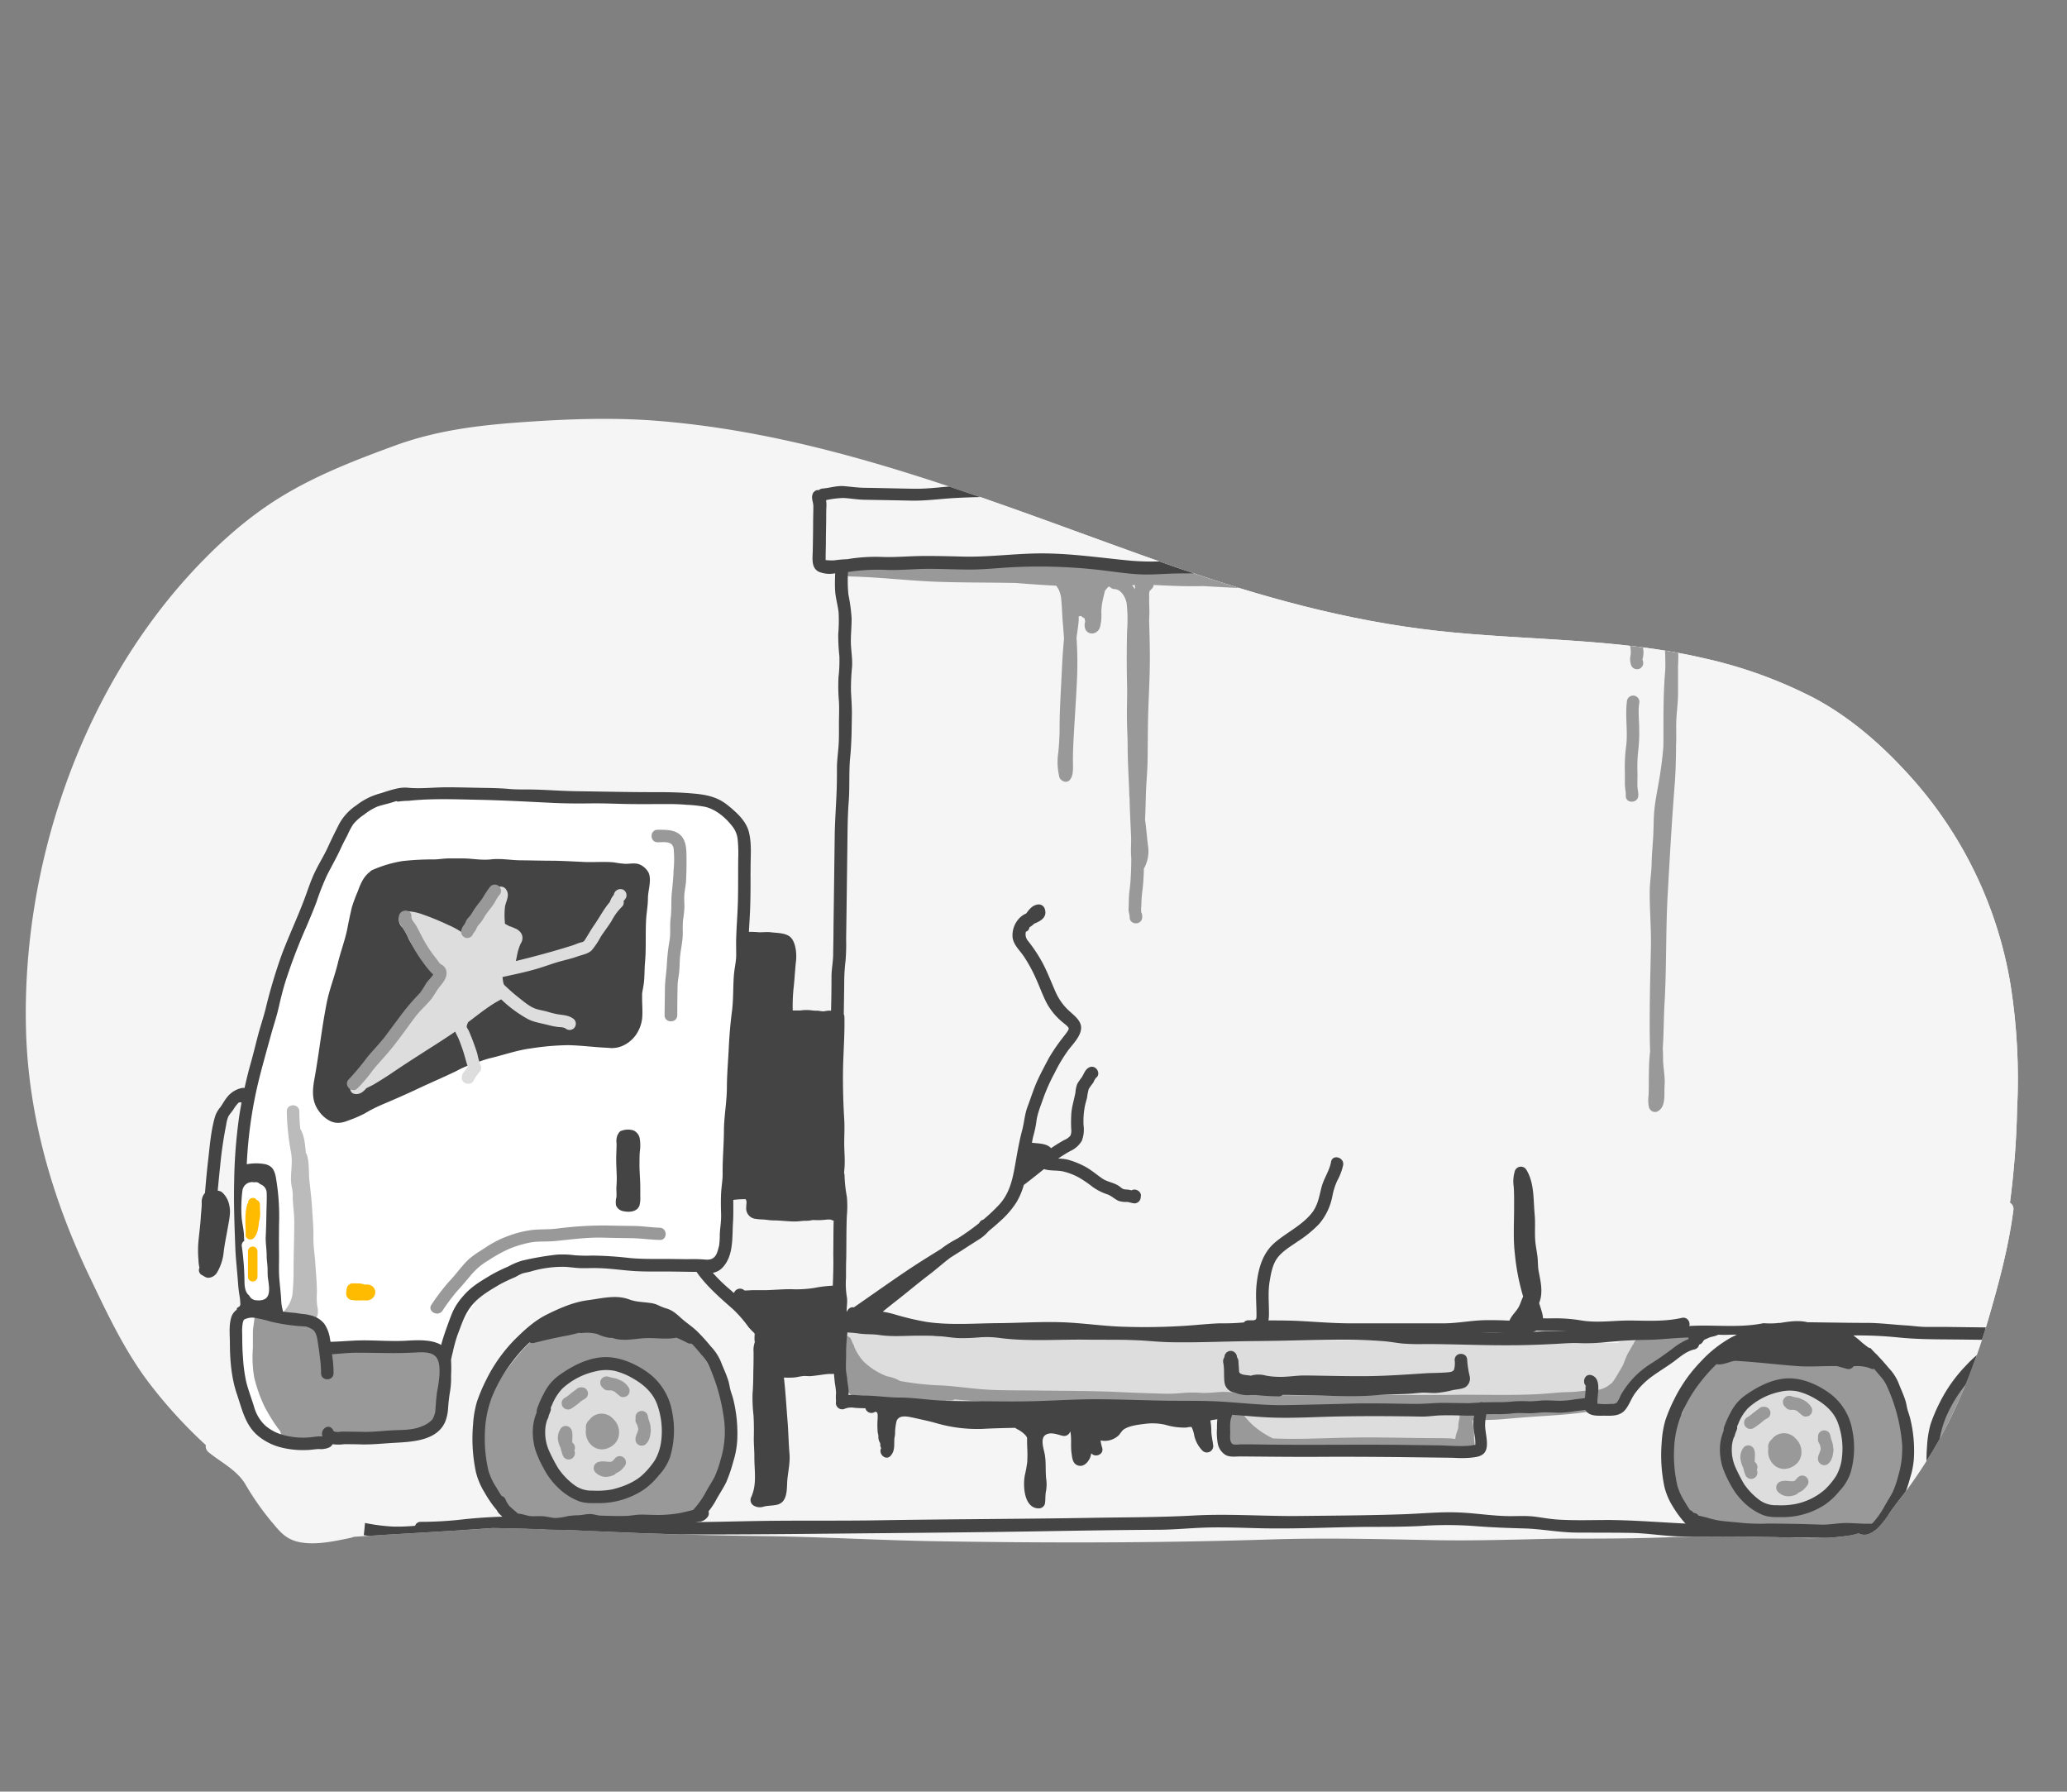<svg id="Layer_1" data-name="Layer 1" xmlns="http://www.w3.org/2000/svg" xmlns:xlink="http://www.w3.org/1999/xlink" viewBox="0 0 650 563.3"><rect x="0" y="0" width="650" height="563.3" fill="#808080" stroke="none"/><defs><style>.cls-1{fill:none;}.cls-2{fill:#f5f5f5;}.cls-3{clip-path:url(#clip-path);}.cls-4{fill:#444;}.cls-5{fill:#fff;}.cls-6{fill:#bbb;}.cls-7{fill:#ddd;}.cls-8{fill:#999;}.cls-9{fill:#fb0;}</style><clipPath id="clip-path"><path class="cls-1" d="M632.25,309.65a129.22,129.22,0,0,0-32.06-66.12c-8.65-9.53-18.55-18.15-30-24.21a142.75,142.75,0,0,0-34.73-12.45c-27.12-6.28-55.75-5.46-83.34-8.52-28.69-3.17-56.26-10.88-83.44-20.39-52.92-18.53-105.64-41.22-162.2-45.66-14.13-1.11-28.48-.54-42.6.46-13.86,1-26.74,2.59-39.87,7.4-12.4,4.55-24.8,9.34-36.08,16.32-10.6,6.56-20,15.09-28.41,24.3-34.55,38-52.68,92-51.34,143,.7,27.05,8.32,53.3,20,77.64,5.48,11.48,11,23.29,18.75,33.46a149.89,149.89,0,0,0,17.79,19.47,2.39,2.39,0,0,0,1,2.34c3.93,3.18,8.63,5.42,11.36,9.83a86.25,86.25,0,0,0,7.85,11.36c2.86,3.37,4.66,6.08,9.34,7,5.21,1,11.06-.35,16.15-1.4a4.2,4.2,0,0,0,.78-.28c14.35-1,28.72-1.65,43.06-2.72l.76-.06c11.36.22,22.73.54,34,1.09,17.36.84,34.72,1.24,52.09,1.47,17.62.24,35.24,1.29,52.87,1.59,35.17.58,70.28.58,105.44-.55,17.09-.55,34.09-.12,51.18.21,13.52.27,27.06-.23,40.59-.5,12.07.07,24.14,0,36.19-.49,10.47-.15,20.94-.23,31.43.05,2.93.08,17.28,1.25,25.69-1.25,4.78,2.46,9.23-6,11.55-8.92a150.37,150.37,0,0,0,17.64-27.87,193.39,193.39,0,0,0,11.54-30.38c3.26-11.19,6.39-22.72,7.89-34.29a2.3,2.3,0,0,0-1.06-2.43,269.31,269.31,0,0,0,2.25-29.43A189.59,189.59,0,0,0,632.25,309.65Z"/></clipPath></defs><title>truck-insurance</title><path class="cls-2" d="M632.25,309.65a129.22,129.22,0,0,0-32.06-66.12c-8.65-9.53-18.55-18.15-30-24.21a142.75,142.75,0,0,0-34.73-12.45c-27.12-6.28-55.75-5.46-83.34-8.52-28.69-3.17-56.26-10.88-83.44-20.39-52.92-18.53-105.64-41.22-162.2-45.66-14.13-1.11-28.48-.54-42.6.46-13.86,1-26.74,2.59-39.87,7.4-12.4,4.55-24.8,9.34-36.08,16.32-10.6,6.56-20,15.09-28.41,24.3-34.55,38-52.68,92-51.34,143,.7,27.05,8.32,53.3,20,77.64,5.48,11.48,11,23.29,18.75,33.46a149.89,149.89,0,0,0,17.79,19.47,2.39,2.39,0,0,0,1,2.34c3.93,3.18,8.63,5.42,11.36,9.83a86.25,86.25,0,0,0,7.85,11.36c2.86,3.37,4.66,6.08,9.34,7,5.21,1,11.06-.35,16.15-1.4a4.2,4.2,0,0,0,.78-.28c14.35-1,28.72-1.65,43.06-2.72l.76-.06c11.36.22,22.73.54,34,1.09,17.36.84,34.72,1.24,52.09,1.47,17.62.24,35.24,1.29,52.87,1.59,35.17.58,70.28.58,105.44-.55,17.09-.55,34.09-.12,51.18.21,13.52.27,27.06-.23,40.59-.5,12.07.07,24.14,0,36.19-.49,10.47-.15,20.94-.23,31.43.05,2.93.08,17.28,1.25,25.69-1.25,4.78,2.46,9.23-6,11.55-8.92a150.37,150.37,0,0,0,17.64-27.87,193.39,193.39,0,0,0,11.54-30.38c3.26-11.19,6.39-22.72,7.89-34.29a2.3,2.3,0,0,0-1.06-2.43,269.31,269.31,0,0,0,2.25-29.43A189.59,189.59,0,0,0,632.25,309.65Z"/><g class="cls-3"><path class="cls-4" d="M784.74,477.54c-.35,1.06-4.94-.41-5.63-.51a29.55,29.55,0,0,0-7.27.35c-5.19.56-10.4,1.05-15.6,1.46s-10.1.78-15.13,1.51c-5.41.79-10.83.43-16.27.37s-11.07.45-16.53-.41c-2.2-.34-4.32-1-6.53-1.31a33,33,0,0,0-7.09.17,54.06,54.06,0,0,0-6.09.85c-2.75.55-5.48.18-8.26.13-5.51-.11-11-.1-16.53-.22-2.51-.05-5-.23-7.56-.16s-5,.71-7.54.88c-2.21.15-4.41-.25-6.62-.16-2.7.1-5,.84-7.78.51a143.22,143.22,0,0,0-15.22-.74c-5.27-.07-10.57.73-15.8.53-2.44-.1-4.83-.73-7.27-.85-2.69-.13-5.41-.05-8.11-.08l-15.91-.2c-11.3-.13-22.6-.19-33.9-.36-10.66-.17-21.21-1.28-31.88-1.4-5.56,0-11.16.22-16.72-.16-2.35-.17-4.66-.62-7-.91-2.9-.34-5.75-.09-8.65-.16-5.23-.12-10.43-1-15.67-1.16-5.52-.19-11,.37-16.53.57-11,.39-22.08.44-33.09.56s-22.08-.76-33.1-.15c-10.73.59-21.45.55-32.19.73-22.23.38-44.46.4-66.69.77-11.08.19-22.15.06-33.22.16-11.32.1-22.58.57-33.9.4-10.68-.17-21.33,0-32-1.07a159.52,159.52,0,0,0-31.36.17,117.09,117.09,0,0,1-13.76.83,1.81,1.81,0,0,0-1.81,1.24,61.12,61.12,0,0,1-6.9.25,59.72,59.72,0,0,1-8.85-1.14c-.11,1.28-.24,2.56-.38,3.84l1.42.21c2.2.34,4.35.82,6.57,1,4.2.29,8.4-.28,12.58-.49a1.91,1.91,0,0,0,1.64-1c8.56-.29,17-1.58,25.64-1.36,5.45.15,10.9,0,16.32.54,5.25.57,10.43.69,15.72.75,22.52.24,45,.1,67.54-.13,22.69-.22,45.38-.39,68.08-.79,11.31-.19,22.63-.36,33.95-.43,5.26,0,10.5-.56,15.75-.7,5.63-.14,11.28.1,16.91.23,11.21.25,22.37-.35,33.57-.44,5.54,0,11,0,16.57-.27a120.09,120.09,0,0,1,16.86,0c5.34.44,10.57.62,15.92.77s10.86,1.27,16.4,1.3,11.13,0,16.69.09c5.34.06,10.58,1,15.9,1.12,22.29.61,44.6.15,66.88.81,2.48.08,4.88.68,7.34.84,2.86.19,5.71-.33,8.56-.5,5.11-.3,10.36-.08,15.47.12,2.53.1,5,.31,7.55.61,2.7.33,4.82-.28,7.49-.47,2.3-.17,4.6.26,6.91.12,2.53-.15,5-.79,7.54-.88,5.67-.19,11.43.22,17.1.29,4.75.06,9.89.81,14.6.17,5.19-.71,10.28-2.05,15.53-.89a63.17,63.17,0,0,0,14.77,1.44c5.4-.06,10.81.19,16.21.1s10.44-1.15,15.69-1.58c5.45-.44,10.9-1,16.35-1.43,2.36-.2,4.71-.41,7-.68a28.84,28.84,0,0,1,8.84.53c2.9.51,5.17,0,6.19-3C789.33,476.23,785.54,475.14,784.74,477.54Z"/><path class="cls-5" d="M236.15,274c-.17-.63-.34-1.26-.5-1.9a3.14,3.14,0,0,0-.55-2.22,54.17,54.17,0,0,0-3-9.55c-.92-2-2.13-5.6-3.61-7.26-2.11-2.36-6.13-2.28-9-2.3a66.31,66.31,0,0,1-14.19-1.26c-4.63-1-9.56-.41-14.25-.44-5.72,0-11.44-.15-17.16-.17-11.17,0-22.37-2-33.59-1-7.79.72-18.76,2.63-25.08,7.66a23.33,23.33,0,0,0-6.68,8.61,28,28,0,0,0-4.54,8.12,16.46,16.46,0,0,1-1.32,2.66c-.56,1.05-1,2.17-1.5,3.26-.91,2.15-1.73,4.34-2.73,6.45a2.3,2.3,0,0,0-.24,1c-3,4.65-6.12,9.24-8,14.47-4,11.16-5.64,23.32-7.92,34.93,0,.1,0,.2,0,.3a49.16,49.16,0,0,0-3.84,12.21c-1,6.43-1,13.23-1.47,19.73a193.75,193.75,0,0,0,1.64,41c-1,2.31,0,5.44,3.36,5.48h.44a4.22,4.22,0,0,0,1.22-.18c3.6-.45,7.64-1.24,10.56,1.11s1.72,5.71,3.83,8.57c2.89,3.92,8.52,3.9,12.91,3.69,8-.4,16.71-.82,24.09-3.88a5.72,5.72,0,0,0,.54,1.48,2,2,0,0,0,2.21.93,2.34,2.34,0,0,0,.88-.5,1.94,1.94,0,0,0,.59-1.38c0-.06,0-.12,0-.18a7.81,7.81,0,0,1,.26-.82,7.73,7.73,0,0,0,.23-.92,3.62,3.62,0,0,0,.4-1.2,1,1,0,0,1,0-.17,24.72,24.72,0,0,0,5.92-5.58c4.34-5.72,6.63-12.48,13.71-14.64a1.17,1.17,0,0,1,.75-1c10.28-4.69,20.8-2.27,31.37-.7,7.68-.23,15.48-.35,23-1.77a6.87,6.87,0,0,0,1.64.6,14.78,14.78,0,0,0,3.7,0,4.92,4.92,0,0,0,2.34-.67,6.18,6.18,0,0,0,1.52-1.41,5.36,5.36,0,0,0,.34-.49,9.88,9.88,0,0,0,5.29-3.84.89.89,0,0,1-.07-.34c0-5.7.15-11.4.45-17.09.9-17,2.91-33.94,4.31-50.91,0-3,0-6,0-9.08.15-11.77-.51-23.82.57-35.6A3.5,3.5,0,0,0,236.15,274Z"/><path class="cls-6" d="M99.75,410.61a24,24,0,0,1-.09-4.24c0-2.91-.29-5.9-.47-8.81s-.69-5.74-.63-8.65-.24-5.91-.41-8.85-.53-5.88-.84-8.8c-.28-2.63,0-5.46-.74-8a2.08,2.08,0,0,0-.4-.77c-.2-2.44-.39-5-1.51-7.18a1.24,1.24,0,0,0-.22-.28,51.88,51.88,0,0,1-.31-5.58c0-2.53-3.92-2.59-3.94-.05a75.75,75.75,0,0,0,1.44,13.51c0,.37.07.74.09,1.1.13,2.21-.21,4.37-.22,6.57a13.88,13.88,0,0,0,.38,3.21,14.8,14.8,0,0,1,.18,3.05c.11,2.47.48,4.89.47,7.38,0,5.12-.21,10.23-.21,15.35,0,2.45-.11,4.88-.34,7.33a9.89,9.89,0,0,1-2.38,5,2.42,2.42,0,0,0-.51,1.24,1.81,1.81,0,0,0,.87,2c1.72,1,3.83.76,5.72.66s3.7-.43,4.22-2.48A6.45,6.45,0,0,0,99.75,410.61Z"/><path class="cls-7" d="M529.4,419.71a9.49,9.49,0,0,0-4.07.94c-1.59,0-3.19.21-4.77.32-3.53.26-7,.55-10.57.8a2,2,0,0,0-1.2.5c-16.87-.1-33.68-.95-50.59-1.13-20.34-.22-40.69.92-61,.13-9.78-.39-19.51-1.42-29.28-1.87-9.51-.45-19.06-.18-28.58-.47-16.25-.51-32.55-.17-48.84.19-2.37-1.39-6.13-.89-8.68-.7a61.33,61.33,0,0,1-6.36,0,13.65,13.65,0,0,0-4.94.28l-.25.11c-1.55-.18-3.46-.47-4.44,1s-.67,4.18-.58,5.83c.1,2.22.42,4.43.56,6.65.2,3.22-.32,7.34,4,7.78s8.52.28,12.75.57c4.45.31,8.89.38,13.34.42,9.3.08,18.58.19,27.87.05,4.57-.08,9.09.4,13.66.46s8.93-.21,13.39-.37,9.09,0,13.63,0,8.9.62,13.34,1l8.28.68a12.79,12.79,0,0,0-.36,2.6,14,14,0,0,0,.15,2.89c0,.07,0,.13,0,.19a12.92,12.92,0,0,0-.22,1.5,6.52,6.52,0,0,0,1.42,4.84,3.59,3.59,0,0,0,3.24,1.06,8.63,8.63,0,0,0,2.28-.86,1.49,1.49,0,0,0,.45-.34,29.44,29.44,0,0,0,3.74.38c2.84.14,5.68.39,8.52.61a71.49,71.49,0,0,0,8.15-.07c2.83-.09,5.64,0,8.47-.09,5.72-.26,11.47-.19,17.18-.66l4.35-.34,6.28.54c2.22.2,4.44.41,6.65.65,1.06.12,2.13.2,3.17.39s2,.62,3.06.75a2,2,0,0,0,1.92-1.43c.26-1.61-.16-3.14-.2-4.75a1.88,1.88,0,0,0,.36-1.1l.09-6.84c10-.62,19.93-1.29,29.9-1.87a2,2,0,0,0,1.13-.41c1.22-.15,2.45-.29,3.69-.4.34,1.94,2.53,3,4.32,3.36,2.55.53,5.19-1.36,6.9-3.08,2.07-2.07,3.55-4.61,5.46-6.81a23.33,23.33,0,0,1,3.17-3.34c1.16-.91,2-1.47,2.08-3.09,0,0,0-.05,0-.08.67-.42,1.35-.83,2.07-1.19s1.77-.83,2.68-1.21c1.89-.08,3.74-.42,4.91-2C532,421.42,530.75,419.79,529.4,419.71Z"/><path class="cls-8" d="M534.07,419.37a2,2,0,0,0-1.17-.92l-.52-.08a2,2,0,0,0-1,.26l-.09,0,.48-.2c-1.48.59-3,1-4.5,1.56-.71.05-1.41.13-2.12.19a2,2,0,0,0-2.8-1.13,21.34,21.34,0,0,1-5.08,1.12c-1.47.23-3.1.75-3.56,2.34a.17.17,0,0,0,0,.07,1.6,1.6,0,0,0-.43.55c-.49,1-1.13,1.88-1.6,2.87s-.88,2.19-1.34,3.27c-.67,1.2-1.37,2.38-2.07,3.54a18.94,18.94,0,0,1-1.37,2l-.67.5a7.77,7.77,0,0,1-4.74,1.77c-2,.08-3.84.25-5.79.46s-3.84.12-5.75.3c-2.33.22-4.65.4-7,.52-8.78.42-17.57.06-26.35.19s-17.8,0-26.69.06c-4.53,0-9.06.27-13.59.23s-8.79-.18-13.19-.17a33.94,33.94,0,0,1-6-.41,54.21,54.21,0,0,0-6.62-.27c-2-.09-4-.42-6-.36-2.21.07-4.34.4-6.57.31a40.52,40.52,0,0,0-5.83,0,50.19,50.19,0,0,1-6.13.25c-4.51-.13-9-.27-13.53-.49-8.82-.43-17.67-.39-26.5-.51-4.86-.07-9.75,0-14.6-.23s-9.77-1-14.68-1.34a91.56,91.56,0,0,1-13.63-1.42,11.59,11.59,0,0,0-4.14-1.48l-.17-.07a22.06,22.06,0,0,1-7.08-4.5,17,17,0,0,1-3-4.61,1.87,1.87,0,0,0-.45-1.05c-.15-.38-.31-.76-.45-1.14-.85-2.36-4.67-1.39-3.81,1,.24.68.5,1.34.78,2a34.19,34.19,0,0,0,.21,4.75,1.41,1.41,0,0,1,0,.2,15,15,0,0,0,.58,4.12c0,.05.05.09.07.15l.42,2.29c.56,3,3.62,4.16,6.43,4.21,4.33.09,8.61.55,12.95.47,2.24,0,4.48-.12,6.72-.18,1.37.18,2.74.32,4.13.42a1.67,1.67,0,0,0,1.23-.42c.53,0,1,0,1.58,0a2.08,2.08,0,0,0,1.12-.38c5.81.51,11.63,1,17.46,1.05l27,.36c4.52.06,9,.35,13.55.54a90.84,90.84,0,0,0,13.3,0,38.7,38.7,0,0,1,6.09,0,40.68,40.68,0,0,0,4.83-.16c.92,1.52,1.28,3.35,2.25,4.79-.13,3.65-.18,7.61,4.06,8.83,2.37.68,5.14.47,7.59.7l.64.05c1.3.37,2.61.61,4,1a1.9,1.9,0,0,0,2-.69c1.15,0,2.29,0,3.45,0,6.73-.08,13.45-.46,20.18-.5s13.36.1,20,.19c3.23,0,6.5-.06,9.73.16,2,.13,4.69.62,6.42-.62a2.1,2.1,0,0,0,.93-2.21c-.2-1.36,0-2.75-.24-4.12-.13-.92-.28-1.84-.42-2.77a5.44,5.44,0,0,1,.87-.06c3-.07,5.87-.07,8.82-.33,3.13-.27,6.25-.54,9.38-.76,6-.4,12.12-.69,18.1-1.69,1.39-.24,2.74-.56,4.12-.83a27.54,27.54,0,0,0,3.5-.61c2.2-.72,3.39-2.9,4.68-4.68l.09-.13c1.63-1.47,3.2-3.05,4.86-4.55l3.46-3.18a28.47,28.47,0,0,1,3.3-3.11c1-.68,2.17-.79,2.92-1.93a2.85,2.85,0,0,0,.31-.6,1.1,1.1,0,0,0,.4-.08c1.78-.7,3.63-1.19,5.41-1.91a2,2,0,0,0,.74-2.69Zm-73.64,24.15a1.87,1.87,0,0,0-1.45,1.81c0,.19,0,.36,0,.54a9.87,9.87,0,0,0-.29,1.32,15.24,15.24,0,0,0-.11,1.65,13.45,13.45,0,0,1-.42,1.38,8.56,8.56,0,0,0-.52,2.2l-1.15-.14c-2.59-.16-5.2-.09-7.8-.13-5.91-.07-11.83-.18-17.75-.21-6.07,0-12.12.18-18.18.36-4.19.13-8.33.12-12.48-.05a27.81,27.81,0,0,1-6.27-4.14,24.75,24.75,0,0,1-3.17-3.54,7.3,7.3,0,0,1-1-2.68l.39,0a63.38,63.38,0,0,1,6.47.24c4.34.7,8.75.39,13.13.49,4.54.1,9.06.13,13.59,0,13.15-.32,26.31-.08,39.46-.07A4.65,4.65,0,0,0,460.43,443.52Z"/><path class="cls-2" d="M796.91,168.24a3.15,3.15,0,0,0-2.79-3.51c-7.85-1.36-15.9-.6-23.82-.4-8.82.22-17.72-.28-26.55-.39-18.13-.24-36.23-1.37-54.35-1.65-18.67-.28-37.33-.78-56-1.14-9.13-.17-18.26-.17-27.39-.08-7.32.07-16.44-1.28-23.49,1.27a3.41,3.41,0,0,0-3.47-2.31c-13.26.26-26.47.55-39.69.73a3.8,3.8,0,0,0-.83-.71c-3.42-2.18-8.63-1-12.45-.83-6.06.35-12.1.55-18.17.72l-1.37,0c-.39-.07-.79-.12-1.19-.2-6.44-1.22-13-.77-19.58-.12-4.77-.2-9.55-.45-14.36-.67-5.27-.25-10.61-.16-15.85-.81-5.55-.7-10.89-2.37-16.49-2.61-5.13-.22-10.17.64-15.28.7s-9.24.15-14.25,1.72a4,4,0,0,0-1.79,1.15c-18.51-.53-37-1.28-55.48-2.46-11.92-.76-23.72-1.08-35.67-.9-6.38.1-12.68.69-19.06.35-5.46-.3-11.33-2-16.75-1.41a4.36,4.36,0,0,0-3.23,2.15c-3.62.11-7.24.25-10.87.48a4.17,4.17,0,0,0-1.42.35h0c0-5.07-7.9-5.19-7.89-.1,0,6.71-3.44,14.88,2.42,19.76,4.74,4,5.39,5.28,6.09,11.72L267,199.32c1.08,9.73-.39,19-.4,28.64,0,9.13.12,18.37.46,27.52a3.75,3.75,0,0,0-.73,2.38c0,2.8.15,5.62.28,8.45.1,8-.25,16-.6,24.08-.18,4-.56,8.07-.72,12.11a3.88,3.88,0,0,0-.75,1.61,52.68,52.68,0,0,0-1.15,10.69c0,3.15-.42,6.14,0,9.27a3.17,3.17,0,0,0,1.46,2.42c-.24,2.51-.43,5-.49,7.55-.26,12.62-.55,25.33-.4,37.94.09,6.57.48,13,0,19.61-.41,5.75.76,11.89-.34,17.54a3.92,3.92,0,0,0,.09,2c-1,2.43-.09,5.55,3.31,5.32l.3,0a4.34,4.34,0,0,0,.75-.13v0l.1,0,.2-.07a15,15,0,0,1,3.8-.82,1.81,1.81,0,0,0,1.85,1.6,46.31,46.31,0,0,1,7.81.29,50.1,50.1,0,0,0,8.26,1.26,1.87,1.87,0,0,0,1.92-2.08c4.71.21,9.42.45,14.12.75,13.58.86,27.25,1.69,40.87,2,14.62.32,29.1-1.12,43.72-.52,13.7.57,27.12-.47,40.78-1.05l.76,0a27.71,27.71,0,0,0,10.46,2.84c3.91.17,7.51,1,11.13-.82a4.32,4.32,0,0,0,.42-.27,2.37,2.37,0,0,0,1.61.87,71.41,71.41,0,0,0,11,.34c3.87,0,7.72.12,11.58.18a186.14,186.14,0,0,0,22.52-1.28,2,2,0,0,0,1.67-1.19c3.91-.16,7.82-.37,11.72-.66,14.45-1.07,28.75-.56,43.19-1.13a319.18,319.18,0,0,1,38.63.61c15,1.21,30.16.32,45.25,1.35,15.52,1.06,31.2-.78,46.76-.18a3,3,0,0,0,.45.15A82.92,82.92,0,0,0,705.91,420c5.37,0,10.84-.24,16.2-.57a2,2,0,0,0,1.92-2.14c3.14.12,6.28.22,9.43.23,10.36,0,21.3.56,31.86-.24q3.33.11,6.66.24a4.43,4.43,0,0,0,.64.42c4.46,2.32,8.76,5.33,12.65.51,3.62-4.48,3-11.74,2.78-17.11-.75-16.2.5-32.89,1.63-49.07,1.2-17.07.71-34.25,1.41-51.35.63-15.31,4.5-33.21-.38-48.14l0-.09c0-.91,0-1.81,0-2.72a4.06,4.06,0,0,0,.32-1.45c.35-10.7,1.89-21.08,2.89-31.71.56-5.86,3.28-16-1.43-20.72a18.78,18.78,0,0,1,1.42-6.34c1.24-2.74,3.58-4.92,4-8,.28-2.14.2-4.26.51-6.45C798.81,172.42,798.58,169.8,796.91,168.24Z"/><path class="cls-8" d="M794.28,187.57c-3.58-.13-7.26-.64-10.83-1-4.2-.45-8.42-.8-12.64-1.09-2.89-.2-5.79-.36-8.68-.51-9.63-.84-19.25-1.63-28.91-2.25-2.82-.19-5.64-.34-8.47-.5a19.38,19.38,0,0,0-3.14-.33c-2.8-.21-5.57-.33-8.36-.29-9.89-.5-19.78-.95-29.67-1.48-8.09-.43-16.17-.82-24.28-.73-6.07.06-12.13.31-18.2.38l-1.3-.07c-7.77-.38-15.54-.71-23.31-.93-1.56-.1-3.12-.2-4.68-.28-8.25-.41-16.49-.82-24.75-1-9.15-.17-18.29.14-27.43.6-5.08.26-10.15.43-15.21.55a2,2,0,0,0-2.31-1.39c-3.33.55-6.65,1.24-10,1.63a2.09,2.09,0,0,0-1.41.76c-2.54.05-5.08.13-7.62.22a2.32,2.32,0,0,0-1.84.07c-2.46.1-4.92.21-7.38.35-2.93.18-5.85.48-8.77.78-6-.33-12-.7-18.06-1.19l-5.81-.5c1.26-1.1.92-3.63-1.12-3.44-6.28.57-12.55,1.24-18.82,1.81-8.32-.6-16.64-1-25-1-17.23,0-34.36.88-51.54,2.09-5.61.4-11.23.48-16.84.65l-4.73-.33c-8.75-.68-17.48-1.37-26.26-1.49-4.35-.05-8.69,0-13,.07-2.36,0-4.72-.05-7.06.14a271.45,271.45,0,0,0-47.2-1,2,2,0,0,0-1.16.44l-1.12,0c-2.53,0-2.59,3.88-.05,3.94,9.38.2,18.69,1.38,28.06,1.69,8,.26,15.93.19,23.89.35l3.83.29q4.53.33,9.06.57l.05.09c.27.38.5.76.73,1.15a9.68,9.68,0,0,1,.7,2.35c.34,2.68.34,5.43.58,8.12.15,1.66.27,3.32.38,5-.4,3.93-.59,7.89-.78,11.83-.25,5.29-.6,10.53-.61,15.82a78.52,78.52,0,0,1-.42,8.11,20.05,20.05,0,0,0,.34,7.68c.37,1.31,2.29,2.1,3.29.91s1-2.86,1-4.5c-.07-3,.05-6,.22-9,.31-5.76.73-11.52,1-17.28a116.79,116.79,0,0,0-.11-13.88c.22-1.83.54-3.64.69-5.48,0-.43,0-.85,0-1.27l.09-.05.08,0,.14,0,.39-.1a4,4,0,0,0,1.16.75c0,.22.06.44.1.66,0,.05.07.31.1.4a2.44,2.44,0,0,0-.11.31c-.39,1.65.4,3.4,2.29,3.41a2.75,2.75,0,0,0,2.49-2.18,14.54,14.54,0,0,0,.39-4.26,18.68,18.68,0,0,1,.51-4.38c.17-.73.33-1.47.52-2.19a2.41,2.41,0,0,1,.16-.54c-.1.19.21-.23.08-.08.17-.19.6-.69.84-1,0,0,0-.05,0-.06l.56,0a1.85,1.85,0,0,0,1.46.72c2.11.07,3.54,2.69,3.83,4.52a46.07,46.07,0,0,1,.14,8.47c-.16,6-.15,12,0,17.95.06,3.13-.11,6.25-.06,9.37,0,2.94.21,5.88.23,8.83,0,4.74.29,9.5.49,14.26,0,.6,0,1.2.07,1.8s.05,1.25.07,1.87c.1,3.53.29,7.05.44,10.57.1,2.2-.17,4.66.07,7,0,2.44-.09,4.89-.26,7.34-.14,1.95-.49,3.88-.51,5.83,0,1-.07,2-.08,3,0,.78.37,1.65.34,2.36,0,2.54,3.84,2.58,3.94.05,0-.16,0-.33,0-.5a1.85,1.85,0,0,0-.32-1.11l0-.15a10.92,10.92,0,0,1,.06-2.06c0-1.68.16-3.26.36-4.93.27-2.2.39-4.44.44-6.68.05-.07.11-.12.15-.19a11.11,11.11,0,0,0,1.11-7.06c-.32-2.68-.51-5.39-.91-8.07.2-3.15.19-6.29.33-9.44.16-3.33.47-6.6.49-9.94s.06-7,.1-10.42c.09-7.07.62-14.13.6-21.19,0-3.79-.11-7.58-.22-11.37,0-.93.07-1.86.08-2.79,0-1.61-.14-3.24-.05-4.85a5.76,5.76,0,0,1,.06-1.72c.21-.43.81-.81,1.08-1.26a1.91,1.91,0,0,0,.23-.79c5.22.27,10.45.5,15.65.36,9.49.57,19,1,28.48,1.21,15.63.33,31.27.3,46.9.51,7.6.1,15.15.27,22.74.63,7.78.38,15.55,0,23.33-.22,1.69-.05,3.39-.07,5.08-.07.31,0,.61,0,.91,0l3.63,0a5.67,5.67,0,0,0,2.08,1.87c.1.06.23.11.36.17a6.79,6.79,0,0,1,.52,2.12c0,.05,0,.11,0,.17a8,8,0,0,0,.06,1.89,2.66,2.66,0,0,0,0,.28,7.24,7.24,0,0,0-.05,1.23,4.06,4.06,0,0,0,.2,1c0,.34,0,.68,0,1a43.91,43.91,0,0,0-.06,6.88,9.24,9.24,0,0,1,.16,3.1,5.26,5.26,0,0,0,.31,3.39,2,2,0,0,0,2.69.74,2,2,0,0,0,.74-2.68,5.25,5.25,0,0,1,.14-.73,8.1,8.1,0,0,0,.17-1.9c-.06-1.12-.36-2.21-.39-3.33,0-1.61.11-3.21.18-4.81a4.69,4.69,0,0,0,1-2.77,13.59,13.59,0,0,0,.46-2.56,3.26,3.26,0,0,1,.76-2.2,1.93,1.93,0,0,1,.8-.61c.21-.05.22-.08,0-.1a4.08,4.08,0,0,0,.6.16,1.83,1.83,0,0,0,1.07,0,40.74,40.74,0,0,1,1.51,6.46,115.07,115.07,0,0,1,.9,14.72c-.06.94-.12,1.88-.19,2.82-.53,7.31-.37,14.63-.43,22a119,119,0,0,1-1.61,12.13c-.47,2.7-1,5.38-1.25,8.11s-.19,5.37-.34,8.07-.44,5.7-.5,8.57-.55,5.63-.59,8.46c-.07,5.77.46,11.55.37,17.34s-.28,11.5-.34,17.26c-.06,5.26-.09,10.52.08,15.77,0,.3,0,.59-.07.88-.32,3-.3,6-.34,9,0,1.41,0,2.83-.07,4.25a10.53,10.53,0,0,0,.13,3.67,2,2,0,0,0,2.4,1.41c3.11-1.26,2.29-5.59,2.51-8.31s-.49-5.68-.49-8.53c0-1,0-2.05-.09-3.07.33-4.65.28-9.32.55-14,.67-11.46.36-22.95,1-34.42s1.29-23,2.19-34.4c.33-4.21.42-8.43.44-12.65.14-2.38,0-4.74.06-7.13.08-2.85.52-5.66.56-8.51,0-3,0-6.06,0-9.09a51.41,51.41,0,0,0,0-6.08c-.1-1.69-.33-3.34-.5-5a1.73,1.73,0,0,0,1-1.2c.52-2.79,1.14-5.55,1.9-8.28.26-.91.55-1.82.81-2.73l1,0c6.89.25,13.78.55,20.68.55,8.52,0,17-.2,25.56-.22l6.59,0c2.58.13,5.15.25,7.74.34,15.57.5,31.26-.06,46.78,1.41,15.14,1.44,30.24,3.24,45.35,4.88a180.58,180.58,0,0,0,25.35.72c0,.06.1.1.15.17s.25.41.27.47l.09.17.1.3a13.85,13.85,0,0,1,.45,4.3c0,1.67-.07,3.33.07,5a13.21,13.21,0,0,1,.08,2.18,5.58,5.58,0,0,0,.18,2.19,2,2,0,0,0,1.89,1.47c4.07,0,2.93-6.42,2.79-8.83a20.9,20.9,0,0,1,.12-4.81h0c.59-.74.91-1.56,1.44-2.33a3.31,3.31,0,0,1,.25-.3,3.59,3.59,0,0,0,.75,1.67,8.1,8.1,0,0,0,1.07,1l.19.21c.14.2.27.41.41.6a3.92,3.92,0,0,0,2.13,1.67l.21,0c-.13,1.07-.25,2.15-.31,3.24a15.14,15.14,0,0,0-.07,1.78,1.89,1.89,0,0,0,1.17,1.75c-.38,3.26-.66,6.52-1.09,9.77-1.26,9.41-1.37,18.79-1.49,28.26,0,2.54,3.91,2.6,3.94.06a134,134,0,0,1,.88-15.13c.61-4.9.89-9.8,1.34-14.71a88.74,88.74,0,0,1,2.2-14.69,19.54,19.54,0,0,0,.56-2.8c.2-.39.38-.8.58-1.24a25.59,25.59,0,0,1,1.45-2.6l4.6-.25c14.54-.73,28.95-1.06,43.46-.6l.75,0c-2.28,2.4-2.85,6.39-.78,8.87,2.86,17.12,1.36,35.7.07,52.83-1.35,18-3.62,36-4.66,54-.49,8.32-.46,16.62-1.09,24.95-.67,8.77.94,17.14,1.26,25.85a251.29,251.29,0,0,1-.85,25.59c-.31,4.66-.45,9.31-.51,14,0,.9.17,2.54.31,4.3a2.3,2.3,0,0,0-1.18.85c0,.05-.09.09-.13.15a2.05,2.05,0,0,0-.7.68,4.39,4.39,0,0,1-.32.51,1.68,1.68,0,0,0-.23,1.51c-.75,1.13-1.64,2.18-2.3,3.34a12.08,12.08,0,0,0-.8,1.71,6.31,6.31,0,0,0-.38,1.2h0a9.23,9.23,0,0,1-1.39.65c-.9.28-2-.27-2.87-.32a18.14,18.14,0,0,0-3.82.31c-1.22.19-2.44.43-3.64.69-.33.07-.67.18-1,.29-1.68-.24-3.32,0-4.34,1.53a2,2,0,0,0,1.67,3,9.65,9.65,0,0,0,2.83-.51c.43.1.86.19,1.31.25a19.55,19.55,0,0,1,3,.31,10.53,10.53,0,0,0,3.1.46,36.68,36.68,0,0,0,6.26-.77,7.77,7.77,0,0,0,3.13-1.53,1.66,1.66,0,0,0,.81.21,7.47,7.47,0,0,0,1.45-.18c2.76,2.45,7.64,3,10.44-.93,4-5.48,1.94-15.59,2.08-22,.23-9.46,1.15-18.88,1.29-28.34.13-9-1.61-17.88-1.54-26.87.08-9.46,1-19,1.28-28.49.61-19.14,3.4-38.38,4.87-57.48,1.45-18.84,2.59-39-1-57.64a5.07,5.07,0,0,0-.4-1.15,7.47,7.47,0,0,0-.28-2c1,0,1.89.07,2.85.08A2,2,0,0,0,794.28,187.57ZM356,184l.9-.05a7.12,7.12,0,0,0,0,.92l0,.41A10.65,10.65,0,0,0,356,184Zm107.2-2.1c-1.37,0-2.74,0-4.11,0l2.29-.2c1.55.1,3.09.18,4.64.29Z"/><path class="cls-8" d="M598.19,454.37a43.3,43.3,0,0,0-4.75-23.11c-4.74-8.71-13.32-13.2-22.48-14.09l-.11-.05a3.89,3.89,0,0,0-1.05-.2,5.15,5.15,0,0,0-3.33.1,36.79,36.79,0,0,0-18.7,5.65,4,4,0,0,0-1.66,2c-8.58,3.49-14.21,10.89-17,19.56a19.79,19.79,0,0,0-4.25,10.62c-.3,5-.38,12.64,1.79,18.36a1.91,1.91,0,0,1,2.19.86,22.71,22.71,0,0,0,1.25,2l.18.24a4.71,4.71,0,0,0,.33.42q.36.45.75.87c.27.29.55.58.85.85.14.13.29.27.44.39l.15.13c.32.23.64.46,1,.67,18.08,2,36.31,1.5,54.5,1.26a25.57,25.57,0,0,0,1.8-2.24C596,472.5,598.86,463.19,598.19,454.37Z"/><path class="cls-7" d="M572,439.9a4.09,4.09,0,0,0-1-.39,13,13,0,0,0-3.37-2c-7.29-2.85-15.47,0-20.22,5.9a12.1,12.1,0,0,0-2.29,4.38c-2.76,4.07-3.32,7.41-.91,13.18,2.53,6.05,8.13,12.64,15.2,12.92a18.46,18.46,0,0,0,8.43-1.83c6-.48,10.32-5.28,12-11.37C582.06,452.68,579.35,444.16,572,439.9Z"/><path class="cls-8" d="M613,478.07c.6.91,1.32,1.87,2.09,2.83,18.76.16,37.52.51,56.28.39h2c4.74-5.06,8.94-11.49,9.78-17.42,1.45-10.3-3.5-19.54-6.79-28.88-3-8.58-7.42-13.36-16.4-15.34-7.49-1.65-14.33-.79-21.27,1.55a39.38,39.38,0,0,0-10.32,4.45c-6,3.22-11.95,7.73-14.67,13.58a4.78,4.78,0,0,0-.43,1.54c-2.89,3.67-5.62,7.62-6.44,12.3-.72,4.06.33,7.92,1.75,11.66A28.89,28.89,0,0,0,613,478.07Z"/><path class="cls-8" d="M218.4,476.56a4.31,4.31,0,0,0,1.37-.75c4.83-4,7.92-11.69,9.62-17.6,1.59-5.5,1.61-13.1-1.85-17.9a4.66,4.66,0,0,0-1-1,31.34,31.34,0,0,0-.83-3.06c-4.29-13.12-13.53-23.29-27.71-25.61-13-2.12-27.76,6.09-35.62,16.08-3.87,4.93-7.85,9.77-9.65,16s-1.49,14-.13,20.31a3.79,3.79,0,0,0,.8,1.66,13.71,13.71,0,0,0,2.83,5c2.45,2.89,4.9,6.41,7.74,9.19,3.7.14,7.4.11,11.31-.11a293.28,293.28,0,0,1,31.24,0A58.32,58.32,0,0,1,218.4,476.56Z"/><path class="cls-7" d="M657.7,441.15c-4.64-4.58-10.24-4.79-16.21-2.71-8.65,3-19.65,14.85-13.43,24.46a5.28,5.28,0,0,0,.36.44,18.89,18.89,0,0,0,2.32,6.43c2.53,4.42,7.16,6.2,12.1,6.24,10.89.09,21.31-8.26,21-19.59C663.68,451.11,661.51,444.92,657.7,441.15Z"/><path class="cls-7" d="M203.8,436a14.9,14.9,0,0,0-7.23-5.29,17.91,17.91,0,0,0-4.38-1.87,4.15,4.15,0,0,0-4.56,1.9,10,10,0,0,0-3.88,1c-2.75.13-5.6,1.47-8.25,4.49-11.19,12.77-1.56,34.54,15.22,34.92,7.44.17,14.11-5.09,16.59-11.84C210.37,451,209.13,443.17,203.8,436Z"/><path class="cls-8" d="M132.94,422.51c-6.25-1.3-14.12.56-20.45.92-2.61.14-6,0-8.5,1.2a11,11,0,0,0-2.66-5.11c-2-1.86-4.74-2.32-7.28-2.84a115.3,115.3,0,0,1-14-4c-2.84-1-4.74,1.28-4.85,3.62a4,4,0,0,0-1.09,3.5c.37,2.31.92,4.61,1.52,6.89a3.84,3.84,0,0,0,0,1.84c.71,2.76,1.44,5.52,2.3,8.24.17.56.38,1.12.6,1.68s.21,1.05.29,1.58c1,6.35,3.82,10.44,9.94,13,6.64,2.8,15.45-.77,22.38-1.16,3.85-.22,7.59-.23,11.42-.72,3.64-.47,7.85.51,11.27-1.11,5.93-2.8,6-9.47,6.11-15.07C140.13,429.67,139.27,423.82,132.94,422.51Z"/><path class="cls-5" d="M230.26,254.26c-1.63,0-3.27-.73-4.94-.75-.87,0-1.75.06-2.63,0-1.06,0-2.06-.31-3.11-.41a20.21,20.21,0,0,1-2.91-.3c-.89-.21-1.77-.49-2.67-.69a20.77,20.77,0,0,0-6.29-.5c-1.77.13-3.58.2-5.34.41a24.19,24.19,0,0,1-6.52-.31,42,42,0,0,0-11.74-.32c-4.14.53-8.13,1.26-12.31.59s-8.18-1.3-12.35-1.63c-3.94-.32-7.72-1-11.7-.91-1.76.05-3.5.32-5.26.3-2,0-3.92-.18-5.86-.06-2.18.13-4.32.65-6.49.83-1.94.16-3.81-.38-5.76-.34a18.84,18.84,0,0,0-2.72.27,2,2,0,0,0-3.34-1.45c-.95.93-1.89,1.88-2.82,2.83a4.68,4.68,0,0,0-1.57,1.54c-.05.08-.08.16-.12.24a69.82,69.82,0,0,0-11,15,90.19,90.19,0,0,0-4.52,11.56c-1.46,4.07-3.48,8-4.54,12.16-.53,2.1-.76,4.26-1.36,6.35s-1.36,4.05-2,6.08c-1.4,4.22-2.76,8.44-4.27,12.62-.69,1.91-1.44,3.8-2,5.75-.68,2.14-1.11,4.35-1.82,6.48A85,85,0,0,0,79.36,342a47.14,47.14,0,0,0-.47,7.12,43.85,43.85,0,0,1-1.06,7.55c-.93,4.67-2,9.34-2.19,14.12l0,.11A44,44,0,0,0,75.32,381c.45,3.56-.16,7.16.23,10.73.2,1.76,0,3.48,0,5.25s.31,3.33.28,5.05c-.08,3.91-.1,7.83-.15,11.74a1.92,1.92,0,0,0,.29,1.06,44.56,44.56,0,0,0-.43,4.46q0,2.54,0,5.07a38.33,38.33,0,0,0,.59,9.86,45.84,45.84,0,0,0,8.41,17.53c1.43,2.08,4.87.15,3.43-1.94a51,51,0,0,1-5-8,46.91,46.91,0,0,1-3-8.6,36.82,36.82,0,0,1-.44-9.44c0-1.58,0-3.14,0-4.72s.37-3,.47-4.56a1.82,1.82,0,0,0-.32-1.2c0-3.63.06-7.26.13-10.89,0-1.74-.17-3.39-.26-5.11s.16-3.61,0-5.43c-.39-3.51.17-7-.21-10.54a30.41,30.41,0,0,1-.35-4.76c.06-1.41.26-2.81.44-4.21a2.24,2.24,0,0,0,.16-.77c0-4.5,1.06-8.85,1.94-13.24.41-2,.82-4.05,1.1-6.1.3-2.28.17-4.55.29-6.84a51.16,51.16,0,0,1,.87-5.77A48.39,48.39,0,0,1,85,333.59c.56-1.9,1.26-3.73,1.75-5.66a56.31,56.31,0,0,1,1.77-5.85c1.51-4.17,3-8.33,4.39-12.54,1.31-4,3-8,3.79-12.06a60.41,60.41,0,0,1,3.58-11.68c1.61-3.87,2.82-7.88,4.36-11.77,1.67-4.24,4.29-7.88,6.86-11.6a57,57,0,0,1,6.31-7.38,16,16,0,0,1,3-.49,17.41,17.41,0,0,1,5.57-.38,18.59,18.59,0,0,0,4.83.2c2-.22,3.94-.68,5.93-.74,1.74,0,3.5.06,5.25.08s3.68-.27,5.54-.31c3.88-.08,7.58.61,11.42.92,4,.32,7.94.95,11.93,1.58a37.39,37.39,0,0,0,11.37-.33,40,40,0,0,1,11.71-.1,49.44,49.44,0,0,0,5.42.64,46.71,46.71,0,0,0,6-.32,22.53,22.53,0,0,1,6.76.06,36.79,36.79,0,0,0,5.76,1.18c2.14.11,4.17.45,6.32.42,1.9,0,3.65.75,5.52.74C232.74,258.18,232.8,254.24,230.26,254.26Z"/><path class="cls-4" d="M201.26,271.85c-1.31-.63-3-.28-4.44-.25a25.37,25.37,0,0,1-3.58-.44c-3.15-.34-6.41,0-9.59-.15s-6.43-.34-9.65-.39c-3.37,0-6.74-.1-10.11-.13-3.13,0-6.31-.66-9.42-.3s-5.92-.29-8.95-.29l-4.44,0c-1.46,0-2.88.26-4.34.31a87,87,0,0,0-10.2.52,38.47,38.47,0,0,0-9.48,2.83,1.83,1.83,0,0,0-.74.57c-1.91,1.39-2.91,3.61-3.76,6a48.37,48.37,0,0,0-1.94,5.24c-.48,2.1-.94,4.2-1.34,6.32-.74,3.86-2.19,7.52-3.09,11.33-1,4.07-2.56,7.94-3.39,12-1.6,7.94-2.44,16-3.88,23.95-.67,3.64-1,7.14,1.3,10.29a9.67,9.67,0,0,0,3.65,3.22c2,.93,3.81.57,5.75-.22a38.36,38.36,0,0,0,5-2.14,45.14,45.14,0,0,1,5.36-2.75c3.87-1.63,7.7-3.31,11.5-5.1s7.94-3.56,11.85-5.44a36,36,0,0,1,5.32-2.35c1.87-.55,3.65-1.35,5.54-1.79,4.25-1,8.55-2.55,12.88-3.08a81,81,0,0,1,11.64-1c4.17.08,8.34.67,12.52.83a8.4,8.4,0,0,0,4.7-.69,10.15,10.15,0,0,0,3.91-3.19,11.41,11.41,0,0,0,2.08-5.27c.22-2.12,0-4.29,0-6.41,0-.43,0-.85,0-1.27,0-.07,0-.15,0-.23.16-1.15.44-2.28.57-3.44.23-2.18.17-4.38.36-6.56.39-4.45.07-8.9.34-13.36.13-2.19.56-4.33.56-6.53,0-2.44,1.2-5.68.26-8A5.69,5.69,0,0,0,201.26,271.85Z"/><path class="cls-4" d="M201.33,372.34c-.05-2.3-.29-4.59-.23-6.89,0-1.17,0-2.35.12-3.52a13.13,13.13,0,0,0,0-3.65,3.46,3.46,0,0,0-2-2.86,5.82,5.82,0,0,0-3.48,0,1.74,1.74,0,0,0-1.31,1.08c-.05.07-.11.11-.16.19a5.16,5.16,0,0,0-.38,2.86c0,1.21-.06,2.42-.1,3.62-.07,2.2.08,4.39.15,6.58a32.38,32.38,0,0,1-.09,3.27c-.08,1.12.09,2.24,0,3.36a5.85,5.85,0,0,0-.11,2.66,3,3,0,0,0,2.31,1.77c1.83.39,4.35.24,5.06-1.84a9.67,9.67,0,0,0,.23-2.94C201.35,374.81,201.36,373.57,201.33,372.34Z"/><path class="cls-4" d="M208.32,415.12c1.81.54,2.87,2,4.29,3.12s2.81,2.18,4.16,3.46a46.05,46.05,0,0,1,3.74,4.16,13.25,13.25,0,0,1,2.57,3.91,63.12,63.12,0,0,1,2.27,5.91,61.89,61.89,0,0,1,2.45,11.57,30.12,30.12,0,0,1-1.13,11.45,34.12,34.12,0,0,1-2,5.74c-.89,1.69-2,3.29-2.87,5a28,28,0,0,1-6,7.42q3-.36,6-.49a24.38,24.38,0,0,0,3.22-4.45c1.07-2,2.36-3.88,3.36-5.91a47.43,47.43,0,0,0,2.21-6.47,27.92,27.92,0,0,0,1.23-6.47,44.51,44.51,0,0,0-1.23-13.11c-.21-.88-.52-1.71-.79-2.57-.32-1.06-.43-2.17-.75-3.23-.65-2.12-1.64-4.13-2.43-6.2a15.93,15.93,0,0,0-3.06-4.6,58.3,58.3,0,0,0-4.35-4.8c-1.41-1.37-3-2.4-4.49-3.68s-2.82-2.71-4.81-3.38a16.93,16.93,0,0,1-2.67-1,7.87,7.87,0,0,0-2.68-.82c-2.29-.35-4.5-.3-6.71-1.13-4.17-1.57-8.7-.3-13,.25-4.46.57-8.92,2.52-12.91,4.51s-7.19,5-10.21,8a49.09,49.09,0,0,0-8.84,12.53,53.1,53.1,0,0,0-2.92,6.92,32.37,32.37,0,0,0-1.21,7.19,50.6,50.6,0,0,0,.91,14.93,22.2,22.2,0,0,0,2.73,6.4,35.12,35.12,0,0,0,3.81,5.51h0a5.09,5.09,0,0,0,.65,1,19,19,0,0,0,2,1.8c.35.31.68.65,1,1,2,.14,3.93.24,5.89.28-1.15-1.06-2.1-2.3-3.3-3.37-.75-.67-1.55-1.29-2.26-2a8.33,8.33,0,0,1-1.29-2.21,1.74,1.74,0,0,0-1.13-.94c-.61-.87-1.15-1.76-1.71-2.72a19.76,19.76,0,0,1-2.46-5.24,44.51,44.51,0,0,1-1.11-12.12,33.68,33.68,0,0,1,2.36-11.4,45.39,45.39,0,0,1,6.26-10.73,44.39,44.39,0,0,1,8.59-8.78,41.07,41.07,0,0,1,10.84-5.47A43.16,43.16,0,0,1,192,411.72a20.13,20.13,0,0,1,2.69,0,10.25,10.25,0,0,1,2.51.77,25.52,25.52,0,0,0,6.14,1C205.12,413.57,206.63,414.62,208.32,415.12Z"/><path class="cls-4" d="M204.53,432.15c-3.64-2.86-8.55-5.2-13.22-5.44-5.56-.28-10.95,2.47-15.33,5.57a15.31,15.31,0,0,0-4.92,5.76,32.89,32.89,0,0,0-1.71,3.66c-.16.43-.36.89-.48,1.32a3.64,3.64,0,0,0-.09.73c0,.13-.05.33-.06.44a16.28,16.28,0,0,0-1.15,4.93,20.31,20.31,0,0,0,.75,6.63,35.41,35.41,0,0,0,2.77,6.16,23,23,0,0,0,4.58,6,19.5,19.5,0,0,0,5.91,3.89c2.34,1,4.81.78,7.3.79a25.38,25.38,0,0,0,13.39-4.12,22.53,22.53,0,0,0,4.85-4.55,16.38,16.38,0,0,0,3.62-5.9,29.22,29.22,0,0,0,.57-14.39A19.26,19.26,0,0,0,204.53,432.15Zm3.37,21.11A16.22,16.22,0,0,1,206,459a24.83,24.83,0,0,1-3.67,4.45c-2.61,2.54-6.37,4-9.85,4.84a25.84,25.84,0,0,1-6.15.37,9,9,0,0,1-5.82-1.82,21.71,21.71,0,0,1-4.95-5.17,53,53,0,0,1-3-5.76,14.27,14.27,0,0,1-1.11-6,10.9,10.9,0,0,1,.66-3.6.5.5,0,0,0,.08-.12,2.91,2.91,0,0,0,.36-1.09c.17-.45.36-.91.54-1.38a1.74,1.74,0,0,0,.09-1.11c.15-.33.3-.66.43-.93a16.34,16.34,0,0,1,3.21-5.08,22.47,22.47,0,0,1,10.46-5.43,13.59,13.59,0,0,1,5.95-.17,21.56,21.56,0,0,1,5.8,2.38c3.36,1.9,6.25,4.45,7.62,8.18A24.78,24.78,0,0,1,207.9,453.26Z"/><path class="cls-4" d="M576,438.55c-3.46-2.72-8.12-4.94-12.57-5.17-5.28-.27-10.39,2.35-14.56,5.29a14.61,14.61,0,0,0-4.67,5.47,30.55,30.55,0,0,0-1.63,3.48c-.15.41-.35.85-.46,1.26a4.06,4.06,0,0,0-.08.69c0,.12,0,.31-.06.42a15.59,15.59,0,0,0-1.09,4.69,19.39,19.39,0,0,0,.71,6.29,32.41,32.41,0,0,0,2.63,5.86,21.88,21.88,0,0,0,4.35,5.72,18.91,18.91,0,0,0,5.62,3.7c2.22.93,4.57.74,6.94.74a24.08,24.08,0,0,0,12.73-3.9,22.28,22.28,0,0,0,4.61-4.33,15.62,15.62,0,0,0,3.43-5.61,27.76,27.76,0,0,0,.55-13.67A18.28,18.28,0,0,0,576,438.55Zm3.2,20.06a15.25,15.25,0,0,1-1.81,5.45,23.17,23.17,0,0,1-3.49,4.23,20,20,0,0,1-9.36,4.6,24.84,24.84,0,0,1-5.84.36,8.62,8.62,0,0,1-5.54-1.73,21.07,21.07,0,0,1-4.7-4.91,51.45,51.45,0,0,1-2.81-5.48,13.57,13.57,0,0,1-1.06-5.74,10.43,10.43,0,0,1,.63-3.42l.08-.11a3,3,0,0,0,.34-1c.16-.43.34-.87.51-1.31a1.66,1.66,0,0,0,.09-1.06l.41-.89a15,15,0,0,1,3-4.82,21.24,21.24,0,0,1,9.94-5.16,13,13,0,0,1,5.65-.17,20.41,20.41,0,0,1,5.51,2.27c3.19,1.8,6,4.22,7.25,7.77A23.49,23.49,0,0,1,579.18,458.61Z"/><path class="cls-4" d="M659,439.62c-3.46-2.72-8.12-4.94-12.57-5.17-5.28-.27-10.39,2.35-14.56,5.3a14.5,14.5,0,0,0-4.67,5.46,30.55,30.55,0,0,0-1.63,3.48c-.15.41-.34.85-.46,1.26a4.06,4.06,0,0,0-.08.69c0,.12,0,.31-.06.42a15.59,15.59,0,0,0-1.09,4.69,19.36,19.36,0,0,0,.71,6.29,32.45,32.45,0,0,0,2.64,5.86,21.63,21.63,0,0,0,4.34,5.72,18.72,18.72,0,0,0,5.62,3.7c2.23.93,4.57.74,6.94.75a24.18,24.18,0,0,0,12.73-3.91,22.28,22.28,0,0,0,4.61-4.33,15.49,15.49,0,0,0,3.43-5.61,27.76,27.76,0,0,0,.55-13.67A18.28,18.28,0,0,0,659,439.62Zm3.2,20.06a15.25,15.25,0,0,1-1.81,5.45,22.84,22.84,0,0,1-3.49,4.23,20,20,0,0,1-9.36,4.6,24.84,24.84,0,0,1-5.84.36,8.62,8.62,0,0,1-5.54-1.73,20.83,20.83,0,0,1-4.69-4.91,49.73,49.73,0,0,1-2.82-5.48,13.54,13.54,0,0,1-1.06-5.74,10.48,10.48,0,0,1,.63-3.42.52.52,0,0,0,.08-.11,3,3,0,0,0,.34-1c.16-.43.34-.87.51-1.31a1.66,1.66,0,0,0,.09-1.06l.41-.88a15.22,15.22,0,0,1,3.05-4.83,21.24,21.24,0,0,1,9.94-5.16,13,13,0,0,1,5.65-.17,20.41,20.41,0,0,1,5.51,2.27c3.19,1.8,6,4.22,7.25,7.77A23.5,23.5,0,0,1,662.19,459.68Z"/><path class="cls-4" d="M498.58,435.54l-.11-.13a.56.56,0,0,0,.11.19Z"/><path class="cls-4" d="M275.24,443.75h0Z"/><path class="cls-4" d="M801.36,168.64c-.12-3.65-2.71-5-5.9-5.84a23.86,23.86,0,0,0-5.54-.32c-2.23,0-4.41-.34-6.62-.57-4.81-.5-9.51-1-14.35-1s-9.36-.48-14-.08c-5,.41-10,.22-15,.16s-9.9-.07-14.85-.2c-4.52-.12-9-.75-13.55-1-5-.26-10-.73-15-.69s-9.66.32-14.51-.09a82.47,82.47,0,0,0-14.4-.21,98.08,98.08,0,0,1-14-.13c-9.83-.49-19.73-1.39-29.6-1s-19.69.44-29.54,1c-10,.53-19.92,1.85-30,.92-4.83-.45-9.57-1.51-14.4-2s-9.7-.34-14.56-.48-9.8-.57-14.73-.63-9.87.12-14.76-.23c-4.59-.33-9.16-1-13.78-1-4.9,0-9.79-.13-14.69-.19s-10-.11-15-.19c-4.83-.08-9.69-.48-14.51,0a31.21,31.21,0,0,1-6.69.24c-2.43-.28-4.79-.87-7.23-1a122.72,122.72,0,0,0-14.73-.17c-10,.58-19.9,1.29-29.92.75-5.1-.27-10.24-.75-15.35-.52-4.67.21-9.26.34-13.95.3-9.88-.09-19.64-.23-29.48-1.14a219,219,0,0,0-29.21-.56c-4.78.21-9.46,1-14.27.89-5-.07-10-.22-15-.29-2.25,0-4.41-.31-6.65-.51-2.41-.23-4.52.54-6.89.74a2,2,0,0,0-1.2.5,1.76,1.76,0,0,0-.23,0l-.38,0a2,2,0,0,0-1.39,1.36c-.43,1.36.31,2.48.27,3.82,0,1.49-.05,3-.07,4.48,0,3.18-.06,6.36-.12,9.54-.05,2.26-.53,5.23,1.89,6.46a9,9,0,0,0,5.16.49c-.06,1.87-.13,3.76,0,5.61.15,2.31.87,4.52,1.09,6.81a49.22,49.22,0,0,1-.12,6.65,60,60,0,0,0,.36,7,45.63,45.63,0,0,1-.28,6.61,55.54,55.54,0,0,0,.14,7.63c.14,2.32,0,4.66,0,7s.05,5-.16,7.46c-.17,2.08-.44,4.12-.47,6.21,0,2.42,0,4.85-.09,7.27-.17,4.78-.55,9.52-.61,14.3q-.19,14.44-.38,28.88c0,2.78-.07,5.56-.11,8.35,0,2.32-.51,4.59-.52,6.92q0,5.4-.14,10.8c-.27,0-.55,0-.82,0-.55.06-1.25.18-1.62.24a15.77,15.77,0,0,1-1.6-.22c-.55,0-1.09,0-1.64-.05a13.64,13.64,0,0,0-3.61-.07l-.39.06c-.31,0-.62,0-.93,0h-1.44a53.47,53.47,0,0,1,.25-6.91c.34-2.85.44-5.72.77-8.57.25-2.18,0-5.41-1.38-7.19s-4.36-1.66-6.47-1.92c-1.24-.15-2.45,0-3.71,0a26.93,26.93,0,0,0-3.25-.12c.12-2.42.3-4.83.39-7.25.16-4.32.12-8.64.14-13,0-3.76.41-7.82-.62-11.49-1-3.44-4.18-6.22-6.88-8.33-3.08-2.41-6.5-3.07-10.3-3.42-4.08-.38-8.11-.47-12.2-.45-8.32,0-16.66-.19-25-.3-4.5-.07-9-.43-13.46-.53-2.47-.05-4.91.05-7.37-.17s-4.81-.29-7.23-.33c-4.13-.06-8.27-.2-12.4-.2s-8.24.53-12.3.14c-3-.29-6,1-8.92,1.83a21.13,21.13,0,0,0-7.29,3.7,16.57,16.57,0,0,0-5.35,5.76c-1.23,2.41-2.43,4.83-3.55,7.29-1.25,2.73-2.86,5.26-4.17,8s-2.2,5.6-3.27,8.44c-2.17,5.78-4.81,11.36-7,17.12a163.63,163.63,0,0,0-5.24,17.55c-.74,2.86-1.7,5.65-2.44,8.51s-1.49,5.95-2.33,8.9c-.68,2.42-1.27,4.86-1.81,7.3a2.18,2.18,0,0,0-.81,0,8,8,0,0,0-4.76,3c-.74.93-1.31,2-2,3a8.9,8.9,0,0,0-1.59,2.64C66.38,355,66,360,65.46,364.73c-.41,3.46-.72,6.93-1,10.39-.06.06-.13.1-.19.17a4.28,4.28,0,0,0-.83,3c0,1.41-.2,2.82-.28,4.22-.16,2.88-.59,5.69-.82,8.55a34.06,34.06,0,0,0,.07,5.05,11.61,11.61,0,0,0,.31,2.48,1.73,1.73,0,0,0,.8,2.31c.83.46,1.4,1,2.45.8a3.43,3.43,0,0,0,2.29-1.62,15.66,15.66,0,0,0,2.08-6.44c.31-2.6.87-5.16,1.31-7.74.39-2.27,1-4.68.44-7a7.35,7.35,0,0,0-2.21-4,2.65,2.65,0,0,0-1.42-.55c.25-2.57.49-5.15.77-7.72a126,126,0,0,1,1.9-13,10.3,10.3,0,0,1,.65-2.54c.42-.79,1.1-1.47,1.59-2.22a11.58,11.58,0,0,1,1.75-2.27,8,8,0,0,0,.85,0c-.38,2.06-.74,4.12-1,6.21a160.56,160.56,0,0,0-1.33,18.59c-.18,7,.1,14.08.37,21.12.14,3.5.57,7,.81,10.45a43.51,43.51,0,0,0,.52,4.54,16.27,16.27,0,0,1,.22,2.18.41.41,0,0,1,0,.09,1,1,0,0,1-.11.76.75.75,0,0,1-.26.27.65.65,0,0,1-.33.17L75,411a4.66,4.66,0,0,0-.45.22,1.65,1.65,0,0,0-.11.57v0a4.56,4.56,0,0,0-1.72,2.41c-.75,2.53-.46,5.19-.43,7.79,0,5.43.44,11.17,2.21,16.34,1.7,5,2.67,10,7,13.4a18.57,18.57,0,0,0,6.87,3.35,28.17,28.17,0,0,0,8,.82c1.34,0,2.64-.29,4-.31a6.27,6.27,0,0,0,3.34-.59,3.1,3.1,0,0,0,.91-.93,12.87,12.87,0,0,0,3.56,0c1.86,0,3.73,0,5.59.07,3.26.06,6.47-.28,9.72-.47,5.65-.33,13.92-.49,16.53-6.71a14.19,14.19,0,0,0,.9-4.37,54.29,54.29,0,0,1,.65-5.39,24.83,24.83,0,0,0,.27-4.56,44.5,44.5,0,0,0,0-4.9c0-.06,0-.12,0-.18.15-.81.33-1.61.55-2.42a46,46,0,0,1,1.49-5.44c1.31-3.34,2.22-6.55,4.56-9.35s5.48-4.59,8.64-6.47a48.13,48.13,0,0,1,4.7-2.24c.78-.36,1.52-.87,2.32-1.18s1.82-.41,2.71-.67a35.56,35.56,0,0,1,10.79-1.49c1.64.08,3.27.36,4.91.41,1.88.06,3.76-.07,5.63,0,3.9.09,7.8.72,11.7.94s8,.09,12,.14l6.13.09,1.06,0c3.09,4.45,7.4,8.16,11.43,11.71a38.56,38.56,0,0,1,4.93,5.66,19.23,19.23,0,0,0,1.83,1.89,2,2,0,0,0,.41.88c-.49-.62-.31-.5-.35.19a8.52,8.52,0,0,0,0,1.13c0,.21.06.41.09.62a7.68,7.68,0,0,0-.4,3.15c0,2,0,4.07-.08,6.11,0,2.34-.05,4.64-.24,7a49.12,49.12,0,0,0,.3,6.75c.13,2.25.15,4.49.1,6.74s.19,4.35.17,6.54c0,4.24.83,8.37-.95,12.38a2.05,2.05,0,0,0,.67,2.7,3.81,3.81,0,0,0,3.28.34c1.33-.32,2.68-.26,4-.54,3.24-.67,3.2-4.26,3.31-6.89.13-3,1-6.08.74-9.13-.29-3.33-.33-6.65-.59-10-.38-4.64-.63-9.36-1.17-14a25.87,25.87,0,0,0,3,0c1-.07,1.93-.33,2.9-.45s1.73.08,2.59,0c1.73-.15,3.72-.5,5.26-.65.61-.05,1.31,0,2-.06.07,1,.17,1.95.28,2.94a24.68,24.68,0,0,1,.37,3,15.64,15.64,0,0,0,0,2.74,2,2,0,0,0,2.88,2.24,5.69,5.69,0,0,1,3-.23c1.12.08,2.23.11,3.35.13a1.79,1.79,0,0,0,.49.89,2,2,0,0,0,2.56.22c-.15,0-.1,0,0,0h.09l.35.11a1,1,0,0,0,.18.1v0a.53.53,0,0,1,.06.13c0,.08.05.16.05.18s.05.27.08.4h0v0c0,.11,0,.21,0,.32s0,.49,0,.74a27.05,27.05,0,0,0,0,4.41c.05.34.13.67.21,1,0,.06.06.47,0,.2,0,.11,0,.23,0,.34a3.93,3.93,0,0,0,.61,2v0c0,.05,0,.08,0,.11a2.06,2.06,0,0,1,0,.35,1.63,1.63,0,0,0,.29,1c-1,1.86,1.48,4.17,3,2.4,1.17-1.32,1.1-2.92,1.11-4.59a8.79,8.79,0,0,1,.09-1.16,8,8,0,0,0,.16-1.11c0-.09,0-.18,0-.27a16.94,16.94,0,0,1,.48-3.78c.84-2.11,3.68-1.33,5.36-1,2.37.54,4.68,1,7,1.66a46.45,46.45,0,0,0,14.63,1.84c3.42-.19,6.84-.27,10.26-.34.21.14.43.28.64.4a9.27,9.27,0,0,1,2.6,1.89,3.12,3.12,0,0,1,.54.85c0,1,0,2,.05,3a41.89,41.89,0,0,1,0,4.62,41.28,41.28,0,0,1-.78,4.28c-.58,3.22-.26,10.25,4.41,10.29a2,2,0,0,0,1.92-1.42c.24-1.31.07-2.59.33-3.9a12,12,0,0,0,.1-3.83c-.32-2.63,0-5.24-.47-7.86-.28-1.57-1.47-4.8.12-6s3.91-.18,5.51.19a2,2,0,0,0,2.39-1.43c.48,2.15.09,4.53.38,6.7.22,1.55.28,3.5,2.07,4.07s3.22-1.09,3.82-2.54a5.61,5.61,0,0,0,.32-1.33c1.16,1.48,4.08.47,3.45-1.7a12.52,12.52,0,0,1-.5-2.33,6,6,0,0,0,3.2-.14,6.34,6.34,0,0,0,2.38-1.35c.64-.6,1-1.47,1.76-2,1.71-1.12,4.47-1.45,6.46-1.69a18.27,18.27,0,0,1,6.51.26,21.11,21.11,0,0,0,6.35.9c.49,0,1-.2,1.54-.19.65,0,.24-.17.49.19a10.21,10.21,0,0,1,.76,2.48,9.9,9.9,0,0,0,2.62,4.81,2,2,0,0,0,3.31-1.88c-.18-1.42-.52-2.82-.56-4.26a18.12,18.12,0,0,0-.31-3.39c.34-.07.69-.17,1-.2l1.2-.19a21.33,21.33,0,0,0-.11,2.78,19.59,19.59,0,0,0,.27,5,5.41,5.41,0,0,0,2.44,3.46c1.44.77,3.17.45,4.73.46,8.24.06,16.47.17,24.7.12s16.26,0,24.39.07l11.9.15,5.83.08a37.92,37.92,0,0,0,5.33,0c1.39-.17,3-.25,4.13-1.19s1.24-2.51,1.15-4c-.1-1.66-.51-3.32-.56-5a17.17,17.17,0,0,1,.41-3.51c1.34,0,2.68-.05,4,0a43.29,43.29,0,0,0,4.7-.3c1.67-.15,3.33,0,5,0s3.18-.29,4.79-.29,3.25.13,4.87.12a39.87,39.87,0,0,0,4.75-.52c1-.13,2-.21,3-.37,0,0,0,.09.07.13,1.28,2.08,4.23,1.66,6.3,1.7s4.39.07,5.95-1.6c1.4-1.51,2.06-3.7,3.26-5.37a24.21,24.21,0,0,1,5.46-5.42c2.2-1.6,4.54-3,6.75-4.61,2-1.49,4-3.31,6.56-3.85a1.91,1.91,0,0,0,1.4-1.36s0-.08,0-.13a1.81,1.81,0,0,0,1.18-.87c.09-.15.19-.3.29-.45l.19-.18a2.43,2.43,0,0,1,.32-.18l-.24.1h0c.49-.2,1-.42,1.45-.63s1.28-.33,1.9-.53a8.24,8.24,0,0,0,1-.4c1.48.12,2.94.05,4.46,0h1.35l-1.59.78a38.27,38.27,0,0,0-9.7,7.62,46.69,46.69,0,0,0-8.41,11.92,51.06,51.06,0,0,0-2.77,6.57,31,31,0,0,0-1.15,6.83,48.71,48.71,0,0,0,.86,14.2,21.17,21.17,0,0,0,2.6,6.07A33.69,33.69,0,0,0,530,479h0l.12.22c2,.26,4,.48,6,.68l-.21-.2c-.71-.64-1.47-1.23-2.15-1.89a7.57,7.57,0,0,1-1.22-2.11,1.65,1.65,0,0,0-1.08-.89c-.57-.82-1.09-1.67-1.63-2.59a19.27,19.27,0,0,1-2.33-5,42.57,42.57,0,0,1-1.06-11.53,31.84,31.84,0,0,1,2.25-10.82,43.39,43.39,0,0,1,5.94-10.21,53,53,0,0,1,5.15-5.76h0c1.73.39,3.77-.65,5.49-1l.31-.05c6.51.35,13,1.16,19.48,1.65,3.87.3,7.62,0,11.48,0h1.1l3.12.87a1.82,1.82,0,0,0,2.11-.81,12,12,0,0,1,5,.55l.49.21a1.51,1.51,0,0,0,1,.09c.59.67,1.15,1.35,1.74,2.06a12.48,12.48,0,0,1,2.44,3.72,54.4,54.4,0,0,1,4.49,16.61A28.55,28.55,0,0,1,597,463.78a31.69,31.69,0,0,1-1.87,5.46c-.84,1.61-1.86,3.12-2.72,4.72a26.7,26.7,0,0,1-5.66,7l5.29-.06.19-.2a23.43,23.43,0,0,0,3.16-4.36c1-1.89,2.25-3.68,3.2-5.61a44.26,44.26,0,0,0,2.1-6.16,26.14,26.14,0,0,0,1.17-6.14,42.48,42.48,0,0,0-1.17-12.46c-.2-.84-.5-1.62-.75-2.44-.31-1-.41-2.06-.72-3.07-.61-2-1.55-3.93-2.3-5.89a15.22,15.22,0,0,0-2.91-4.38c-1.17-1.39-2.27-2.68-3.52-3.94,0,0,0-.05,0-.08a26.82,26.82,0,0,1-2-2,2.26,2.26,0,0,1-.13-.2,5.84,5.84,0,0,0-.8-.28c-.66-.5-1.32-1-2-1.56a28.36,28.36,0,0,0-2.75-2.26h1.57c4.34,0,8.52.22,12.84.66,4.5.45,8.94.54,13.46.58q9,.07,18,.22l-.71.35a38.27,38.27,0,0,0-9.7,7.62,46.69,46.69,0,0,0-8.41,11.92,51.06,51.06,0,0,0-2.77,6.57A31.07,31.07,0,0,0,606,454.6a48.37,48.37,0,0,0,.87,14.2,20.87,20.87,0,0,0,2.59,6.07,33.69,33.69,0,0,0,3.62,5.24h0a5.09,5.09,0,0,0,.48.78l5.58,0-.13-.12c-.71-.64-1.47-1.23-2.15-1.89a7.57,7.57,0,0,1-1.22-2.11,1.68,1.68,0,0,0-1.08-.89c-.57-.82-1.09-1.67-1.63-2.58a19.34,19.34,0,0,1-2.33-5,42.17,42.17,0,0,1-1.05-11.53A31.59,31.59,0,0,1,611.76,446a43.09,43.09,0,0,1,6-10.21,57.8,57.8,0,0,1,4.25-4.9,1.87,1.87,0,0,0,1,.18c2-.15,4,0,6.08-.05a58.67,58.67,0,0,0,6.22-.57c2-.24,3.78-.95,5.72-1.24a53.85,53.85,0,0,1,6.23-.39c4.18-.13,8.35,0,12.53.08,2.14,0,4.29.11,6.43,0,1.13-.05,2.27-.14,3.4-.22.36.31.72.63,1.07,1a44.5,44.5,0,0,1,3.56,4,12.61,12.61,0,0,1,2.44,3.72A54.4,54.4,0,0,1,681.11,454,28.55,28.55,0,0,1,680,464.85a31.69,31.69,0,0,1-1.87,5.46c-.84,1.61-1.86,3.12-2.72,4.72a25.54,25.54,0,0,1-4.88,6.26h5.09a21.65,21.65,0,0,0,2.77-3.9c1-1.89,2.25-3.68,3.2-5.61a44.58,44.58,0,0,0,2.1-6.15,26.32,26.32,0,0,0,1.17-6.15A42.48,42.48,0,0,0,683.72,447c-.2-.84-.5-1.62-.75-2.44-.3-1-.41-2.06-.72-3.07-.61-2-1.55-3.93-2.3-5.89a15.22,15.22,0,0,0-2.91-4.38c-.95-1.12-1.85-2.18-2.82-3.22a2.33,2.33,0,0,0,.17-.26c-1.13-.78-2.24-1.58-3.32-2.42a2.49,2.49,0,0,1-.71-.88l-.16,0c-.53-.4-1.05-.81-1.56-1.26-.7-.6-1.34-1.21-2-1.75,1.76,0,3.53,0,5.29,0a1,1,0,0,1,.26-.2,1.3,1.3,0,0,1,1.38,0,1.93,1.93,0,0,1,1.31.17c6.3-.06,12.59-.25,18.9-.16,4.57.06,9.14.22,13.71.21,3.15,0,6.29-.2,9.43-.33-1.17.51-2.32,1.06-3.43,1.61a38.31,38.31,0,0,0-9.7,7.63,46.64,46.64,0,0,0-8.41,11.91,52.08,52.08,0,0,0-2.78,6.58,31.47,31.47,0,0,0-1.14,6.82,48.37,48.37,0,0,0,.86,14.2,21,21,0,0,0,2.59,6.07,34.32,34.32,0,0,0,3.63,5.25h0c0,.06.07.12.1.19l5.33.07c-.56-.48-1.13-1-1.65-1.46a7.66,7.66,0,0,1-1.22-2.1A1.7,1.7,0,0,0,700,477c-.57-.82-1.09-1.66-1.63-2.58a19,19,0,0,1-2.33-5A42.53,42.53,0,0,1,695,457.94a31.84,31.84,0,0,1,2.25-10.83,43.12,43.12,0,0,1,3.81-7.2l.1-.05c3.89-2.57,7.89-5.24,12.38-6.66a24.21,24.21,0,0,1,6.77-.93,49.33,49.33,0,0,0,7.16-.89,59.6,59.6,0,0,1,7.07-1,23.57,23.57,0,0,1,7.23.86c2.23.54,4.27.82,6.42-.18l.32-.16A12.29,12.29,0,0,1,752.2,432a20.23,20.23,0,0,1,5.58,4.76,1.82,1.82,0,0,0,3.06-.48,9.22,9.22,0,0,1,1.25,2.23c.71,1.87,1.63,3.67,2.16,5.62a59.71,59.71,0,0,1,2.33,11A28.55,28.55,0,0,1,765.5,466a32.56,32.56,0,0,1-1.87,5.46c-.84,1.61-1.86,3.12-2.72,4.72a25.22,25.22,0,0,1-4.6,6h5.05a21.77,21.77,0,0,0,2.53-3.63c1-1.89,2.25-3.68,3.19-5.61a43.33,43.33,0,0,0,2.11-6.15,25.8,25.8,0,0,0,1.16-6.15,42,42,0,0,0-1.16-12.45c-.21-.84-.5-1.63-.75-2.45-.31-1-.41-2.06-.72-3.07-.62-2-1.55-3.93-2.3-5.89a15.25,15.25,0,0,0-2.92-4.38,55.58,55.58,0,0,0-4.12-4.56c-1.35-1.3-2.88-2.27-4.27-3.49s-2.69-2.58-4.57-3.21l-.58-.2a54.18,54.18,0,0,1,5.57-.18c2.46.08,4.92.24,7.39.24,2.23,0,4.41-.38,6.63-.45a5.22,5.22,0,0,0,1.48,1c.38.42.74,1,1,1.24a6.77,6.77,0,0,1,1.85,3c.43,1.31.93,2.6,1.24,3.94s.41,2.81.65,4.21c1,5.53,1.87,11.36,3.92,16.62.69,1.77,1.72,4,3.36,5.06a2.74,2.74,0,0,0,4.42-1.69c.38-2.09-.41-4.56-.72-6.6-.47-3.16-1-6.32-1.29-9.5s-1-6.42-1.31-9.66c-.23-2.44-.82-4.84-1.09-7.27a10.54,10.54,0,0,0,1.72-.18,5.5,5.5,0,0,0,2.9-2c1.14-1.31,2.17-3.36,1.72-4.92a12.84,12.84,0,0,0,.84-4.8c.11-3.59.5-7.12.55-10.72.05-4,.05-8,.16-11.94s.54-8,.59-11.95c.1-8,.37-16,.7-23.95.16-4,0-7.89,0-11.84a27.32,27.32,0,0,1,.59-5,41.28,41.28,0,0,0,.25-5.89,32.54,32.54,0,0,0-.29-5.4,25.93,25.93,0,0,1,.18-6,89.72,89.72,0,0,0,.19-11.48c0-1.85,0-3.71.15-5.56.18-2.06.67-4.07.93-6.12.47-3.85.08-7.77.48-11.64.83-7.94.38-16.08.56-24.06.09-3.76-.52-7.41-.15-11.17a103.66,103.66,0,0,0,.4-12c0-2.14.27-4.16.41-6.27.15-2.28-.16-4.58.27-6.84a82.3,82.3,0,0,0,1.45-11.72,41.62,41.62,0,0,0-.05-6.7,16.82,16.82,0,0,1-.27-3c.07-.92.39-1.8.48-2.72a8.42,8.42,0,0,0-.34-2.78,18.38,18.38,0,0,1-.07-2.78,8.76,8.76,0,0,1,.19-2,3.23,3.23,0,0,0,2.14-.83c1.76-1.7,1-5,1-7.14C799.75,177.16,801.5,172.91,801.36,168.64Zm-664,269.76c-.23,1.46-.27,2.91-.41,4.38a6.79,6.79,0,0,1-1,3.52,8.23,8.23,0,0,1-3.24,2.12c-2.62,1.17-5.76,1.15-8.55,1.25-3.26.13-6.48.58-9.74.52l-4.71-.07c-.84,0-1.69,0-2.52,0a3.85,3.85,0,0,1-1.88,0,1.61,1.61,0,0,0-.36-.1,3.58,3.58,0,0,0-.43-.74c-1.44-1.83-3.91.34-3.12,2.23v.11a7.17,7.17,0,0,0-1,0c-1,0-2.08.24-3.12.31a23.44,23.44,0,0,1-7.56-.59,14.55,14.55,0,0,1-6.37-3.19,13,13,0,0,1-3.5-6c-.77-2.44-1.67-4.87-2.34-7.34a46.73,46.73,0,0,1-1.09-7.92c-.23-2.56-.23-5.14-.26-7.71a14.26,14.26,0,0,1,.21-3.39c.07-.31.34-.8.25-.81a5.38,5.38,0,0,1,3.93-.56,37.53,37.53,0,0,1,4.57,1.1A59.25,59.25,0,0,0,95,417a6.19,6.19,0,0,1,3.55,1.2c1,.93,1.22,2.69,1.41,3.95.24,1.59.5,3.22.66,4.82a33.17,33.17,0,0,1,.34,4.77c0,2.54,3.84,2.58,3.94.05v-.22s0,0,0,0a38.13,38.13,0,0,0-.39-5c0-.26-.07-.53-.1-.8,2.54-.13,5.07-.45,7.62-.47,3.13,0,6.27.07,9.4.11s6,0,9.09-.17c2-.09,4.82-.31,6.36,1.15C139.33,428.69,137.79,435.57,137.32,438.4ZM221.51,396a49.48,49.48,0,0,0-5.31-.1l-6.33-.08c-4,0-7.94.08-11.87-.29a114.12,114.12,0,0,0-11.67-.77,52,52,0,0,1-5.58-.09,28.65,28.65,0,0,0-5.78-.19,91.69,91.69,0,0,0-10.92,1.91,23.11,23.11,0,0,0-4.28,1.84,50.59,50.59,0,0,0-5.23,2.56c-3.17,1.9-6.33,3.7-8.75,6.55a20.07,20.07,0,0,0-3.32,4.85c-.85,1.94-1.56,4-2.26,5.94-.54,1.53-1.05,3.11-1.49,4.73-3-1.8-7.6-1.52-11-1.33-4.13.23-8.33-.06-12.47-.11-3.8-.05-7.55.36-11.33.46,0-.29-.09-.59-.14-.88a11.3,11.3,0,0,0-1.8-4.8,7.67,7.67,0,0,0-4.21-2.62,13.54,13.54,0,0,0-2.68-.46c-.92-.1-1.82-.31-2.74-.37-1.14-.09-2.25-.21-3.35-.38-.06-.31-.14-.62-.22-.94a13.19,13.19,0,0,1-.35-2.66c-.13-2.45-.47-4.87-.63-7.32-.17-2.64,0-5.33-.06-8s0-5.5,0-8.26a71.82,71.82,0,0,0-1-15.08c-.44-2.1-1-3.44-3.25-4.06a15.77,15.77,0,0,0-5.89,0,138.47,138.47,0,0,1,3.07-23.39c1.3-5.8,3-11.59,4.55-17.31.79-2.85,1.75-5.64,2.4-8.52S89,311,89.89,308.21a174.5,174.5,0,0,1,6.34-16.57c1.14-2.67,2.28-5.34,3.3-8.06a80.37,80.37,0,0,1,3.27-8.33c1.48-2.93,3.12-5.74,4.47-8.74.61-1.35,1.32-2.63,2-3.95a23.47,23.47,0,0,1,1.8-3.4,15.7,15.7,0,0,1,3.45-3.05,18.08,18.08,0,0,1,4-2.45c1.41-.54,3-.82,4.41-1.27l1.71-.52a2.27,2.27,0,0,0,.5.17,21.88,21.88,0,0,1,3.24-.25c7.33-.8,14.74-.48,22.1-.33,7.95.16,15.88.62,23.82,1,3.87.17,7.79.18,11.67.13,4.08-.05,8.15.16,12.23.21s8.09,0,12.14,0c1.84,0,3.68.07,5.52.23a41,41,0,0,1,5.86.64c3.38.78,6.4,3.36,8.47,6a8,8,0,0,1,1.79,4.32,44.53,44.53,0,0,1,.17,5.89c-.06,4.22,0,8.43-.08,12.64s-.43,8.17-.56,12.26c-.06,1.83,0,3.65,0,5.48,0,2-.52,4-.7,6.08-.34,3.93-.13,7.85-.65,11.77s-.81,7.73-1,11.64-.56,8.05-.58,12.08c0,4.59-.91,9.12-.93,13.72s-.47,9-.4,13.48c0,2.06-.38,4.05-.49,6.11-.11,2.21-.07,4.45,0,6.67s-.33,4.22-.42,6.36a22.93,22.93,0,0,1-.2,3.42C225.39,394.79,224.74,396.36,221.51,396ZM262,400.75c0,1.14-.09,2.32-.11,3.48a38.33,38.33,0,0,0-5.67.68,36.38,36.38,0,0,1-7.59.42c-2.6,0-5.2.24-7.8.31-1.36,0-2.73,0-4.09,0-.82,0-1.76.13-2.63.09a2,2,0,0,0-3.21.6l-.21.15c-.36-.33-.71-.68-1.09-1a49.47,49.47,0,0,1-5.45-5.3,5.35,5.35,0,0,0,3-1.58c3.63-3.79,3.05-9.52,3.36-14.35.15-2.34.08-4.66.09-7,.85-.09,1.71-.18,2.57-.2a10,10,0,0,1,1.34,0,4.47,4.47,0,0,1,.25.76c0,.6-.11,1.21-.1,1.81a3.31,3.31,0,0,0,2.57,3.54,19.22,19.22,0,0,0,2.84.26c1,.07,2,.27,3,.28,2.32,0,4.63.35,6.95.34,1,0,2-.18,3.07-.22a9.14,9.14,0,0,0,2.46-.23,1.86,1.86,0,0,0,.33,0,21.81,21.81,0,0,0,4.2-.16h.07c.11,0,.29,0,.37,0s.46,0,.69,0a2.09,2.09,0,0,0,.95.31c-.1,3.57-.07,7.16-.12,10.73C262.09,396.6,262.07,398.67,262,400.75Zm201.9,53.49-.49.1a17.51,17.51,0,0,1-1.91.25c-3.1.2-6.34-.12-9.45-.16l-10.61-.14c-14.21-.18-28.42.08-42.63-.1l-5.81-.08c-1,0-1.93,0-2.9,0a9.61,9.61,0,0,1-2.14.05c-1.39-.35-1.13-2.48-1.1-3.66,0-1.72-.21-3.47.44-5.11a1.79,1.79,0,0,0,.13-.57c4.25.3,8.5.74,12.76.88,6.53.21,13.14-.18,19.67-.33,7.37-.16,14.71-.15,22.08-.06,1.87,0,3.74.08,5.61.07s3.48-.3,5.22-.36c2.83-.1,5.68,0,8.53.07a1.81,1.81,0,0,0,.53,0h.23l1.53,0a13.43,13.43,0,0,0-.25,1.65,17.07,17.07,0,0,0,.31,4.1A14.19,14.19,0,0,1,463.94,454.24ZM531,421a20.37,20.37,0,0,0-5,3c-2.12,1.55-4.23,3.1-6.45,4.5a28,28,0,0,0-9.95,10.28,8.92,8.92,0,0,1-1.2,2.24,2.56,2.56,0,0,1-1.79.37,19.07,19.07,0,0,1-4.27-.07,10.39,10.39,0,0,1,0-1.12c.1-2.38,1.19-6.77-1.78-7.8-2-.67-3,1.72-2.07,3.08,0-.14.07-.14.11.13a2,2,0,0,0,.87.58,1.88,1.88,0,0,1-.87-.52,1.48,1.48,0,0,1,0,.22c0,.34,0,.69,0,1,0,.72-.11,1.44-.15,2.17l0,.36-.23.18c-1,.16-2,.22-3.08.38a29,29,0,0,1-4.56.44c-1.62,0-3.25-.15-4.87-.12s-3.16.3-4.76.29a43.53,43.53,0,0,0-4.71,0,41,41,0,0,1-4.7.27c-1.72,0-3.42,0-5.11.06a2.23,2.23,0,0,0-1.28.07c-1.05.06-2.1.1-3.16.19l-7.82-.11c-3.2,0-6.38.37-9.59.33-6.69-.08-13.38-.28-20.07-.09s-13.38.35-20.07.47-13.11-.63-19.65-1.06-13.13-.22-19.68-.36-13.37-.39-20.06-.42-13.51.44-20.27.61-13.25,0-19.87,0c-3.65-.05-7.3-.05-10.95-.33s-7.38-.81-11.11-.82-7.2-.58-10.82-.62c-1.7,0-3.51-.3-5.23-.17a9.58,9.58,0,0,0,.05-1.6c-.11-1.16-.35-2.3-.45-3.47S266,431.18,266,430s.05-2.37.07-3.55a53.15,53.15,0,0,1,.37-7c0-.17,0-.34.08-.51,1.22.06,2.44.16,3.66.34,2.07.3,4.13.13,6.21.44,4.29.66,8.85.18,13.19.23,2.13,0,4.3,0,6.43.2s4.07.56,6.18.57,3.91-.08,5.87-.25a30.46,30.46,0,0,1,6.68.25c8.76,1.07,17.77.39,26.57.48,4.51.05,9,0,13.52.07s9,.67,13.5.74c8.86.15,17.71-.3,26.56-.37,9.05-.08,18.09-.37,27.13-.43,4.38,0,8.76.12,13.12.47,2,.16,3.93.53,5.9.74a67.77,67.77,0,0,0,7,.16c8.85,0,17.7.43,26.55.38,4.66,0,9.4-.16,14-.4,2.52-.12,5-.35,7.55-.29a58.69,58.69,0,0,0,7.5-.15c4.7-.47,9.55-.81,14.28-.86,4.37-.05,8.66-.65,13-.72C531,420.68,531,420.82,531,421ZM792.49,201.13a50,50,0,0,1,.29,5.74,69.32,69.32,0,0,1-.91,11,40,40,0,0,0-.76,4.74c-.12,2,.08,3.91-.13,5.86-.41,3.78-.32,7.5-.37,11.31s-.85,7.62-.56,11.42c.6,7.68.19,15.45.08,23.16-.06,3.89-.58,7.74-.6,11.61,0,1.71,0,3.42,0,5.13-.09,2.07-.57,4.09-.86,6.14a74,74,0,0,0-.31,11.44c0,1.7,0,3.41-.06,5.11-.1,2-.55,3.93-.53,5.9,0,1.81.4,3.57.5,5.36s-.13,3.64-.12,5.46a46,46,0,0,1-.62,4.82,53.47,53.47,0,0,0-.13,6.2c.15,7.74-.52,15.43-.62,23.16-.05,4.33,0,8.67-.19,13S786,386.3,786,390.6s.28,8.58-.24,12.73c-.23,1.88-.34,3.64-.41,5.53a16,16,0,0,1-.35,2.59s-.11.4-.17.69a1.76,1.76,0,0,0-.39.38,1.86,1.86,0,0,0-.31,3.07,4.7,4.7,0,0,1-.46.56,4.08,4.08,0,0,1-.6.58c0-.08-.64,0-.77,0l-1-.05a2.17,2.17,0,0,0-2.46-.07l-2.43,0a1.7,1.7,0,0,0-1.38,0h-.8c-2.23,0-4.53-.2-6.75,0-2.05.17-4,.44-6.08.42s-4.32-.14-6.47-.22a43.43,43.43,0,0,0-5.82.12c-2.11.21-4.2.12-6.3.28-8.47.66-16.94-.41-25.41,0-8.72.46-17.4.21-26.14.11s-17.26.35-25.91.15c-3.91-.09-7.83-.06-11.74,0-.32-.09-.64-.19-1-.31l-.49-.16q-5.72.31-11.44.33l-.41.07c-.3,0-.6.09-.9.14H639l-26.86-.34c-2.08,0-4.15,0-6.23,0-2.25,0-4.47-.36-6.71-.49-4.1-.24-8.09-.79-12.22-.78-4.8,0-9.6-.09-14.4-.15l-4.2-.06c-2.79-.68-5.71-.24-8.58.22-.37,0-.74,0-1.12.08a26.86,26.86,0,0,1-4.11,0c-8.2,1.69-16.54.24-24.82,1a1.52,1.52,0,0,1-1.16-.43c-.77,0-1.54.08-2.3.17a59.45,59.45,0,0,1-6.39.56c-4.36,0-8.67.44-13,.66-2.06.1-4.12.4-6.18.45-2.32.05-4.63-.18-6.95-.11-4.29.14-8.61.25-12.91.47-8.77.46-17.59,0-26.37-.08-4.41-.06-8.93.23-13.31-.24s-8.46-1-12.75-1.12c-8.74-.29-17.49.24-26.23.29-9.1.06-18.19.38-27.28.43s-18-.79-27.05-.79-17.83.16-26.73-.12c-4.76-.15-9.37-1-14.12-.53a44.48,44.48,0,0,1-7,.1c-2.37-.16-4.67-.6-7.07-.67-4.9-.15-9.88.26-14.77-.08-1.11-.08-2.2-.36-3.32-.46s-2.29.05-3.44,0c-1.58-.12-3.14-.31-4.71-.43-.1-.63-.3-1.24-.39-1.88-.27-1.88.34-3.73-.05-5.64a26.1,26.1,0,0,1-.23-5.8c0-2.17,0-4.34.08-6.51.06-4.36,0-8.74.19-13.1a32,32,0,0,0,0-5.87,44.56,44.56,0,0,1-.73-6.71,2,2,0,0,0-.13-.72c0-.63.09-1.25.13-1.88.17-2.48-.09-4.9-.1-7.38s.16-5.15,0-7.73c-.31-5.09-.45-10.29-.38-15.39.09-5.57.56-11.16.44-16.73a1.87,1.87,0,0,0-.2-.85c.05-3.37.11-6.75.14-10.12a54.77,54.77,0,0,1,.4-6.53,65.23,65.23,0,0,0,.2-7.13c.15-9.74.26-19.49.39-29.23.06-4.61.06-9.21.42-13.82s0-9.51.49-14.23c.44-4.52.44-9,.51-13.55,0-2.35-.17-4.65-.29-7a69.38,69.38,0,0,1,.34-7.62c.17-2.71-.35-5.3-.38-8,0-2.43.26-4.84.24-7.26a53.33,53.33,0,0,0-1-7.46,41.71,41.71,0,0,1-.11-7.16l.36,0a61.32,61.32,0,0,1,12.26-.58c4.28.08,8.56-.37,12.85-.36s8.49.21,12.73.22,8.26-.43,12.38-.67a168.1,168.1,0,0,1,26.92.63c4.44.45,8.85,1.2,13.31,1.5s8.69-.18,13.08-.23c8.46-.1,17,.09,25.43.33,4.2.12,8.33,1,12.53,1.07s8.46.24,12.71.57c8.77.68,17.67.26,26.47.37s17.88.27,26.82.48c17.11.41,34.2-.42,51.29-.8,8.8-.19,17.56-.56,26.36-.93,8.57-.36,17.09.46,25.64.69,4.15.12,8.23.6,12.39.37s8.47-.16,12.76,0c9,.23,17.88,1,26.84,1.23,4.4.13,8.8.14,13.2.19s8.73.54,13.1.62c4.2.07,8.37.56,12.57.6,3.94,0,7.81.63,11.73.66,4.24,0,8.49,0,12.73.11s8.68.64,13,.71c8.45.12,17-.28,25.4.38s17.07,1,25.61,1.83c4.2.39,8.42.26,12.63.3,2,0,3.92.2,5.88.23s3.69-.41,5.59-.55,3.64.08,5.44.13a31.71,31.71,0,0,0,5.32-.49h0l.8.32a5.38,5.38,0,0,0-.21.81,9.17,9.17,0,0,0-.06,2c0,.77,0,1.53,0,2.31,0,.93.45,1.78.48,2.68a12,12,0,0,1-.4,2.2A9.62,9.62,0,0,0,792.49,201.13Zm4.74-30.48c-.62,3.78-1.52,7.7-1.4,11.54,0,.68.08,1.36.09,2,0,.15,0,.33,0,.51a1.23,1.23,0,0,0-.44-.16l-.37-.06a2.52,2.52,0,0,0-1.48.19q-.52-.19-1-.42a13.88,13.88,0,0,1-5-.25,2.31,2.31,0,0,0-.2.63,50.72,50.72,0,0,0-7.5.16c-4,.59-8,.19-12,.19-8.55,0-17-1.05-25.49-1.5s-16.7-.88-25.09-1c-4.38,0-8.76,0-13.13-.09s-8.68-.64-13-.7c-8.32-.11-16.57-.55-24.88-.77s-16.82-1.09-25.27-1.21c-8.92-.12-17.79-.46-26.7-1-4.42-.25-8.84-.33-13.27-.5s-8.49.1-12.78.19c-8.35.19-16.71-.92-25.05-1.08-8.74-.17-17.37.44-26.1.74s-17.32.29-26,.7c-4.22.19-8.42-.11-12.64,0-4.41.12-8.81.38-13.23.39-17.64,0-35.27-.8-52.91-.71-4.38,0-8.71-.11-13.07-.46s-8.5-.21-12.75-.48-8.62-1-13-1c-4.15,0-8.3-.11-12.45-.16s-8.36-.34-12.5-.06a78.26,78.26,0,0,1-13.08,0c-9-.85-17.83-2.17-26.88-2.28-8.54-.11-17.06,1.18-25.6,1-4.29-.11-8.58-.22-12.88-.19s-8.45.44-12.7.3a53.79,53.79,0,0,0-11.12.72l-.23,0a37.26,37.26,0,0,0-3.8.35,17.16,17.16,0,0,1-2.69-.09c0-.37,0-1,0-1.08,0-1.3.05-2.61.07-3.91,0-2.63.07-5.26.1-7.88,0-1.29,0-2.58.06-3.87a9.87,9.87,0,0,0-.09-2l0-.1a28.33,28.33,0,0,1,5.5-.68c2.2.12,4.36.52,6.59.56,4.81.08,9.63.16,14.45.27s9.18-.55,13.82-.81,9.23-.38,13.88-.32c9.28.11,18.49,1.47,27.75,1.73s18.55.66,27.74.31c4.8-.18,9.46-.44,14.28-.19s9.8.58,14.72.57c9.68,0,19.3-1.15,29-.95,2.1,0,4.21,0,6.3.1,2.44.13,4.8.7,7.21,1,4.34.55,8.75-.45,13.12-.4,9.58.1,19.17.34,28.76.47,4.62.06,9.3-.09,13.9.32s8.92.87,13.4.92,9.2.14,13.81.19,9.46.58,14.22.62a116.56,116.56,0,0,1,14,.69c4.67.61,9.26,1.57,14,1.92,9.51.71,18.93-.55,28.42-1.05s18.73-.11,28.05-.87c4.68-.37,9.48.07,14.17.1s9.54.31,14.33.69c9.07.72,18,.08,27.1.32,4.76.12,9.41.48,14.18.36s9.31.35,14,.51c9.15.31,18.25,1.07,27.42,1.19,4.65.07,9.3.18,14,.2s9.38-.59,14.1-.41c4.44.17,8.93.07,13.36.39s9,1.22,13.46,1.42c1.9.08,4-.23,5.83.18a6.06,6.06,0,0,1,2.54,1.09C797.71,168.47,797.41,169.59,797.23,170.65Z"/><path class="cls-4" d="M461.38,427.59c0-2.53-3.91-2.6-3.94,0a7.89,7.89,0,0,1-.18,3c-.36.76-1.31.81-2.07.88-2.43.23-4.91.16-7.35.33-6.26.41-12.53.85-18.8.88s-12.49-.15-18.73-.22c-2.77,0-5.48.52-8.27.43a22.56,22.56,0,0,1-4-.4,8.74,8.74,0,0,0-4.28-.08,1.13,1.13,0,0,0-.27.13l-2-.26a3.85,3.85,0,0,1-1.43-.43,1.77,1.77,0,0,1-.39-.46c-.08-1.16-.16-2.32-.23-3.48a1.93,1.93,0,0,0-.46-1.18v0a2,2,0,0,0-1.94-2,2,2,0,0,0-2,1.94v.05a2.15,2.15,0,0,0-.38,1.68c.44,2.1.11,4.21.42,6.31a3.67,3.67,0,0,0,3.22,3.13,10.51,10.51,0,0,0,5.08.76c.49,0,1,0,1.47,0h.06q3.57.39,7.16.43a1.8,1.8,0,0,0,1.28-.47c2.88,0,5.76.11,8.63.15,6.7.09,13.51.53,20.19,0,3.28-.28,6.62-.32,9.91-.45,1.59-.06,3.15-.25,4.73-.38s3.34.17,5,.06a31.64,31.64,0,0,0,5-.87c1.24-.28,3-.29,4.11-1a3.29,3.29,0,0,0,1.23-3.45A30,30,0,0,1,461.38,427.59Z"/><path class="cls-8" d="M194.18,448a5.79,5.79,0,0,0-1.31-1.84,4.89,4.89,0,0,0-4-1.69,4.72,4.72,0,0,0-3.13,1.46l-.21.28a4.47,4.47,0,0,0-.87,1,2.88,2.88,0,0,0-.38,2.09,5.64,5.64,0,0,0,.22,2.73,5.72,5.72,0,0,0,2.15,2.88,4.75,4.75,0,0,0,2.84.78,6,6,0,0,0,3.3-1.31,4.92,4.92,0,0,0,1.75-2.73A5.81,5.81,0,0,0,194.18,448Z"/><path class="cls-8" d="M197.75,436.34a5.89,5.89,0,0,0-2.92-2.48l-.05,0a4.92,4.92,0,0,0-1.89-.6c-.54-.14-1.08-.26-1.62-.43a2,2,0,0,0-2.44,1.35,2,2,0,0,0,.75,2.14,2,2,0,0,0,1.56.83h1.09l.78.24a4.73,4.73,0,0,1,.39.28c.54.45,1.06.91,1.61,1.34l.47.21a1.52,1.52,0,0,0,.79,0,1.86,1.86,0,0,0,1.14-.53A2,2,0,0,0,197.75,436.34Z"/><path class="cls-8" d="M204.6,449.21c0-.11,0-.21,0-.32s0-.09,0-.13a6.37,6.37,0,0,0-.41-1.81,11.19,11.19,0,0,1-.49-1.87,1.88,1.88,0,0,0-.89-1.19,2,2,0,0,0-1.51-.22,2,2,0,0,0-1.19.89,2.24,2.24,0,0,0-.22,1.46,1.88,1.88,0,0,0,.18,1.42l.32.57c.12.41.23.82.31,1.24v.11c0,.07,0,.13,0,.2-.25,1-.87,1.9-.87,3a2,2,0,0,0,.95,1.71,2,2,0,0,0,2,0c1.41-1,1.74-2.78,1.87-4.38,0-.15,0-.3,0-.46A2.45,2.45,0,0,0,204.6,449.21Z"/><path class="cls-8" d="M196.78,459.29a2,2,0,0,0-.89-1.19,2,2,0,0,0-1.52-.22,2.33,2.33,0,0,0-1.19.89l.26-.32a7.92,7.92,0,0,1-.88.95l-.23.13-.29.08a12.36,12.36,0,0,1-1.6-.09,5.79,5.79,0,0,0-2.27.14,2,2,0,0,0-1.39,1.36,2,2,0,0,0,.48,1.93,4.72,4.72,0,0,0,3,1.39,6,6,0,0,0,2.86-.64,1.44,1.44,0,0,0,.58-.5,5.93,5.93,0,0,0,1.5-.87,10.34,10.34,0,0,0,1.35-1.53A2,2,0,0,0,196.78,459.29Z"/><path class="cls-8" d="M180.73,456.4c0-.13-.09-.26-.13-.39a1.51,1.51,0,0,0,.14-.35,2,2,0,0,0-.78-2.13c-.06-1.24.24-2.51-.14-3.73a2,2,0,0,0-1.36-1.39,1.94,1.94,0,0,0-1.92.48,5,5,0,0,0-.92,4.53,6.47,6.47,0,0,0,.67,1.81,17.18,17.18,0,0,0,.62,2.17,2.17,2.17,0,0,0,.89,1.19,2.07,2.07,0,0,0,1.52.22A2,2,0,0,0,180.73,456.4Z"/><path class="cls-8" d="M184.84,437.66a2.34,2.34,0,0,0-.5-.88,1.94,1.94,0,0,0-1.38-.59l-.3,0a2.08,2.08,0,0,0-1.4.56.93.93,0,0,0-.13.15c-.92.6-1.74,1.34-2.6,2a7,7,0,0,1-.93.6,2,2,0,0,0-.92,1.17,2,2,0,0,0,2.87,2.26,22.82,22.82,0,0,0,3.17-2.38,8.46,8.46,0,0,1,1.18-.72l.41-.3a1.53,1.53,0,0,0,.41-.63A1.88,1.88,0,0,0,184.84,437.66Z"/><path class="cls-8" d="M566,454.15a5.82,5.82,0,0,0-1.32-1.84,4.83,4.83,0,0,0-4-1.68,4.67,4.67,0,0,0-3.13,1.45c-.08.09-.14.19-.22.28a4.74,4.74,0,0,0-.87,1,2.93,2.93,0,0,0-.38,2.09,5.89,5.89,0,0,0,.22,2.73,5.78,5.78,0,0,0,2.15,2.88,4.78,4.78,0,0,0,2.85.78,6,6,0,0,0,3.3-1.31,4.92,4.92,0,0,0,1.75-2.73A5.88,5.88,0,0,0,566,454.15Z"/><path class="cls-8" d="M569.6,442.45a6.14,6.14,0,0,0-1.65-1.79,6.25,6.25,0,0,0-1.27-.69l0,0a5,5,0,0,0-1.89-.6c-.54-.14-1.09-.26-1.62-.43a2,2,0,0,0-2.44,1.35,2,2,0,0,0,.75,2.14,1.93,1.93,0,0,0,1.56.83h1.09c.26.07.52.15.77.24a3.6,3.6,0,0,1,.4.28c.54.45,1.06.91,1.61,1.34l.47.21a1.48,1.48,0,0,0,.78,0,1.86,1.86,0,0,0,1.14-.52A2,2,0,0,0,569.6,442.45Z"/><path class="cls-8" d="M576.46,455.32c0-.11,0-.21,0-.32s0-.09,0-.13a6.38,6.38,0,0,0-.42-1.81,11.16,11.16,0,0,1-.48-1.87,2,2,0,0,0-.89-1.19,2,2,0,0,0-1.52-.22,2,2,0,0,0-1.19.89,2.3,2.3,0,0,0-.22,1.46,1.89,1.89,0,0,0,.19,1.42l.31.57a9,9,0,0,1,.31,1.24s0,.07,0,.11,0,.13,0,.2c-.25,1-.87,1.9-.87,3a2,2,0,0,0,1,1.71,1.93,1.93,0,0,0,2,0c1.41-1,1.74-2.78,1.88-4.38,0-.15,0-.3,0-.46S576.46,455.41,576.46,455.32Z"/><path class="cls-8" d="M568.63,465.4a2,2,0,0,0-.89-1.19,2,2,0,0,0-1.51-.22,2.35,2.35,0,0,0-1.19.89l.25-.32a7.92,7.92,0,0,1-.88.95l-.22.13-.29.08a12.16,12.16,0,0,1-1.6-.09,5.79,5.79,0,0,0-2.27.14,2,2,0,0,0-1.4,1.36,2,2,0,0,0,.49,1.93,4.7,4.7,0,0,0,3,1.39,6,6,0,0,0,2.86-.64,1.44,1.44,0,0,0,.58-.5,5.71,5.71,0,0,0,1.49-.87,9.86,9.86,0,0,0,1.36-1.53A2,2,0,0,0,568.63,465.4Z"/><path class="cls-8" d="M552.58,462.51c-.05-.13-.08-.26-.13-.39a1.17,1.17,0,0,0,.14-.35,2,2,0,0,0-.78-2.13c-.06-1.24.25-2.51-.14-3.73a2,2,0,0,0-1.36-1.39,2,2,0,0,0-1.92.48,5,5,0,0,0-.91,4.53,5.9,5.9,0,0,0,.67,1.81,17.18,17.18,0,0,0,.62,2.17,2.12,2.12,0,0,0,.89,1.19,2,2,0,0,0,1.51.22A2,2,0,0,0,552.58,462.51Z"/><path class="cls-8" d="M556.69,443.77a2.32,2.32,0,0,0-.49-.88,2,2,0,0,0-1.39-.59l-.29,0a2.08,2.08,0,0,0-1.4.56.93.93,0,0,0-.13.15,32,32,0,0,0-2.61,2,9,9,0,0,1-.92.59,2,2,0,0,0-.92,1.17,2,2,0,0,0,.18,1.52,2,2,0,0,0,2.68.74,22.33,22.33,0,0,0,3.18-2.38,7.44,7.44,0,0,1,1.18-.72l.4-.3a1.49,1.49,0,0,0,.42-.63A1.88,1.88,0,0,0,556.69,443.77Z"/><path class="cls-8" d="M650.54,455.24a5.79,5.79,0,0,0-1.31-1.84,4.85,4.85,0,0,0-4-1.68,4.67,4.67,0,0,0-3.13,1.45c-.08.09-.14.19-.21.28a4.47,4.47,0,0,0-.87,1,2.84,2.84,0,0,0-.38,2.09,5.67,5.67,0,0,0,2.37,5.61,4.75,4.75,0,0,0,2.84.78,6,6,0,0,0,3.3-1.31,4.92,4.92,0,0,0,1.75-2.73A5.81,5.81,0,0,0,650.54,455.24Z"/><path class="cls-8" d="M654.1,443.54a6,6,0,0,0-1.65-1.79,5.76,5.76,0,0,0-1.27-.69l0,0a4.92,4.92,0,0,0-1.89-.6c-.54-.14-1.08-.26-1.62-.43a2,2,0,0,0-2.44,1.35,2,2,0,0,0,.75,2.14,1.93,1.93,0,0,0,1.56.83h1.09l.78.24a4.73,4.73,0,0,1,.39.28c.54.45,1.06.91,1.61,1.34l.47.21a1.51,1.51,0,0,0,.79,0,1.91,1.91,0,0,0,1.14-.52A2,2,0,0,0,654.1,443.54Z"/><path class="cls-8" d="M653.14,466.49a2,2,0,0,0-.89-1.19,2,2,0,0,0-1.52-.22,2.39,2.39,0,0,0-1.19.89l.26-.32a7.26,7.26,0,0,1-.89,1l-.22.13-.29.08a12.36,12.36,0,0,1-1.6-.09,5.79,5.79,0,0,0-2.27.14,2,2,0,0,0-1.39,1.36,2,2,0,0,0,.48,1.93,4.7,4.7,0,0,0,3,1.39,6,6,0,0,0,2.86-.64,1.44,1.44,0,0,0,.58-.5,5.93,5.93,0,0,0,1.5-.87,10.34,10.34,0,0,0,1.35-1.53A2,2,0,0,0,653.14,466.49Z"/><path class="cls-8" d="M637.09,463.6c-.05-.13-.09-.26-.13-.39a1.14,1.14,0,0,0,.13-.35,2,2,0,0,0-.77-2.13c-.06-1.24.24-2.51-.14-3.73a2,2,0,0,0-1.36-1.39,2,2,0,0,0-1.93.48,5,5,0,0,0-.91,4.53,6.47,6.47,0,0,0,.67,1.81,17.18,17.18,0,0,0,.62,2.17,2.17,2.17,0,0,0,.89,1.19,2.07,2.07,0,0,0,1.52.22A2,2,0,0,0,637.09,463.6Z"/><path class="cls-8" d="M641.2,444.86a2.34,2.34,0,0,0-.5-.88,1.94,1.94,0,0,0-1.39-.59l-.29,0a2.08,2.08,0,0,0-1.4.56.93.93,0,0,0-.13.15c-.92.6-1.74,1.34-2.6,2a9.1,9.1,0,0,1-.93.59,2,2,0,0,0-.92,1.17,2,2,0,0,0,.18,1.52,2,2,0,0,0,2.69.74,22.82,22.82,0,0,0,3.17-2.38,7.92,7.92,0,0,1,1.18-.72l.4-.3a1.4,1.4,0,0,0,.42-.63A1.88,1.88,0,0,0,641.2,444.86Z"/><path class="cls-8" d="M215.73,277.09c.17-2.89.19-5.85.13-8.74-.05-1.94-.29-4.1-1.68-5.59-1.89-2-4.82-1.86-7.36-1.88s-2.59,3.93,0,3.94c1.94,0,4.57-.5,5,1.9a34.78,34.78,0,0,1,0,6.92c-.06,2.48-.34,4.82-.58,7.27s0,5.15-.35,7.76c-.32,2.36.06,4.75-.35,7.09a59.84,59.84,0,0,0-.83,7.32c-.13,2.64-.6,5.23-.62,7.88s-.07,5.49-.11,8.23c0,2.54,3.91,2.59,4,.05q0-4.56.1-9.12c0-1.55.34-3,.5-4.56s.13-2.81.23-4.22c.19-2.71.93-5.36.91-8.08a32.89,32.89,0,0,1,.08-4,39.25,39.25,0,0,0,.43-4c0-1.44-.14-2.86,0-4.29S215.65,278.39,215.73,277.09Z"/><path class="cls-8" d="M207.44,386c-2.69-.08-5.35-.52-8.06-.55s-5.68-.06-8.52-.14a115.88,115.88,0,0,0-16,1c-2.6.29-5.23.12-7.83.44a34,34,0,0,0-7.62,2,32,32,0,0,0-6.65,3.43c-2.23,1.49-4.36,2.63-6.22,4.6s-3.52,4.29-5.45,6.29a67.21,67.21,0,0,0-5.37,7.08c-1.51,2,1.88,4.05,3.38,2a71.38,71.38,0,0,1,4.35-5.88c1.58-1.71,3.05-3.45,4.54-5.24a20.92,20.92,0,0,1,5.7-4.82,44.65,44.65,0,0,1,6.46-3.58,35.08,35.08,0,0,1,6.73-2c2.52-.42,5.07-.19,7.6-.43,5.05-.48,10-1.21,15.13-1.07,2.94.08,5.88.12,8.82.16s6,.48,9,.56C209.93,390,210,386.09,207.44,386Z"/><path class="cls-5" d="M84.25,401.77c-.14-1.17-.06-2.34-.13-3.51s-.26-2.24-.26-3.4c0-2.09-.39-4.12-.29-6.22.11-2.26.17-4.51.2-6.77s.17-4.53.1-6.78a3,3,0,0,0-2.1-2.8,1.76,1.76,0,0,0-1.81-.55,3.06,3.06,0,0,0-3.73,2.63,43.73,43.73,0,0,0-.24,8.49c.17,1.89.68,3.76.74,5.65q0,.81.09,1.62a1.67,1.67,0,0,0-.8,1.53,87.2,87.2,0,0,1,.86,11.06c0,1.65.19,3.66,1.49,4.6a2.51,2.51,0,0,0,2.15,1.49c1.29.16,3,0,3.66-1.3C85,406,84.46,403.43,84.25,401.77Z"/><path class="cls-5" d="M119.81,406.45a8.64,8.64,0,0,0-.36-1c0-.12-.07-.24-.11-.36v-.29a2,2,0,0,0-1.77-2,3.29,3.29,0,0,0-1.61-.27l-.62.08h0l-.39,0h0a5.42,5.42,0,0,1-.7-.14c-.43-.08-.87-.15-1.31-.2a16.66,16.66,0,0,0-2.12-.15,3.3,3.3,0,0,0-3.32,2,4.43,4.43,0,0,0-.25.88,1.92,1.92,0,0,0-.18.8c0,.3,0,.6,0,.9a2.13,2.13,0,0,0,.56,1.4l0,0,.06.24c.58,1.75,2.26,2.31,3.94,2.18,1.25-.1,2.49-.17,3.74-.28.69-.06,1.39-.17,2.08-.26a3.14,3.14,0,0,0,1.87-.78A2.91,2.91,0,0,0,119.81,406.45Z"/><path class="cls-9" d="M118,406a2.43,2.43,0,0,0-1.7-2,2.82,2.82,0,0,0-1.41-.09h-.1c-.17-.05-.33-.09-.49-.15a4.82,4.82,0,0,0-1.19-.23,3.39,3.39,0,0,0-.71,0l-.25,0a1.94,1.94,0,0,0-.83,0,1.82,1.82,0,0,0-1.31.21,2,2,0,0,0-.92,1.16,8.4,8.4,0,0,0-.23,1.87,2,2,0,0,0,.41,1.2,1.82,1.82,0,0,0,1,.71,11.83,11.83,0,0,0,2.72.19c.71,0,1.42-.05,2.14,0a2.8,2.8,0,0,0,2-.69A2.6,2.6,0,0,0,118,406Z"/><path class="cls-4" d="M213.88,416c-1.33-.53-2.77-.73-4.13-1.2-1.9-.67-3.68-1.68-5.53-2.49a32.45,32.45,0,0,0-10.9-2.52c-3.57-.27-7.29-.12-10.47,1.69a1.79,1.79,0,0,0-.95,1.84,13.78,13.78,0,0,0-1.7,0c-1.26.12-2.5.35-3.76.44-.43,0-.87,0-1.31,0a2,2,0,0,0-1.59,3.12c-2.21.47-4.41,1-6.59,1.52-2.46.62-1.47,4.44,1,3.82q5.1-1.31,10.27-2.28c1.31-.24,2.62-.58,3.92-.91a2.14,2.14,0,0,0,.74.1,12.88,12.88,0,0,1,5,.32,13.05,13.05,0,0,0,3.84,1.18c.24,0,.48,0,.71,0l.92.26c3.09.76,6.05.06,9.15-.14,3.33-.21,6.6.44,9.93-.12a1.23,1.23,0,0,0,.23-.08c1.21.5,2.39,1.06,3.55,1.68s3.15-.07,3-1.66C219,418.05,216,416.81,213.88,416Z"/><path class="cls-4" d="M219.66,474.36l-.24.23a5.67,5.67,0,0,0-.58.05,10.45,10.45,0,0,0-1.58.28c-1.31.32-2.59.65-3.93.88a40.11,40.11,0,0,1-8.19.48c-1.36,0-2.73-.12-4.09-.06s-2.66.34-4,.39c-2.62.09-5.33,0-8-.08-1.17,0-2.29-.49-3.46-.51s-2.5.35-3.75.39a24.5,24.5,0,0,0-3.31.28,18.76,18.76,0,0,1-3.93.59c-1.31-.06-2.58-.5-3.9-.56-1.11-.06-2.23,0-3.34,0-2.54-.11-4.47-1.76-6.77,0-2,1.57.77,4.38,2.75,2.83-.55.42.85.57,1.21.67a14.75,14.75,0,0,0,1.61.31,36.77,36.77,0,0,0,3.93.13,31.8,31.8,0,0,1,3.64.48,11.9,11.9,0,0,0,3.57-.19c2.48-.44,4.91-.62,7.4-.91a14,14,0,0,1,3.47.38c1.3.15,2.63,0,3.94.06a56.47,56.47,0,0,0,7.91-.25c2.92-.3,5.87.14,8.79,0a40.48,40.48,0,0,0,7.82-1.1,24.79,24.79,0,0,1,3.17-.66,3.72,3.72,0,0,0,2.56-1.32C224.08,475.28,221.34,472.45,219.66,474.36Z"/><path class="cls-4" d="M592,477.32c-.79,1.68-2.42,1.72-4.15,1.76-2.45.05-4.91-.23-7.37-.23s-5.06.57-7.64.5c-2.79-.07-5.57-.19-8.36-.23s-5.58-.1-8.37-.1a64.39,64.39,0,0,1-8.1-.18c-2.47-.29-5-.41-7.42-.77a26.36,26.36,0,0,1-3.59-.85c-.53-.15-1.07-.29-1.61-.41-.36-.09-.73-.17-1.1-.24l-.17-.05c-1.11-1.7-4.25-.7-3.55,1.53.81,2.61,4.14,2.66,6.42,3.29a48.6,48.6,0,0,0,8.42,1.15c6.23.58,12.44.49,18.69.57,3.1,0,6.2.21,9.29.25s5.82-.56,8.79-.48c4.31.12,10.92,1.36,13.2-3.47C596.49,477.08,593.12,475,592,477.32Z"/><path class="cls-4" d="M676.47,478c-1.15-1.44-2.94-.37-3.24,1.08-.54.08-1.09.15-1.63.25a31.08,31.08,0,0,1-3.32.56c-2.6.2-5.25,0-7.85,0-5.53-.08-11.06-.14-16.59-.21a50.7,50.7,0,0,1-7.79-.48,39.92,39.92,0,0,0-7.65-.2c-2.42.05-4.8.46-7.21.51s-3.81-1.6-5.89-2.61c-2.27-1.11-4.31,2.26-2,3.37,2.56,1.26,4.28,3.08,7.32,3.18a26.37,26.37,0,0,0,3.86-.35c1.5-.18,3-.14,4.49-.18s3.2-.14,4.8,0c1.39.08,2.74.43,4.13.57,3.24.34,6.57.18,9.82.22,6.45.08,12.95.42,19.4.21a48.75,48.75,0,0,0,7.78-1.1C677.53,482.28,678.06,480,676.47,478Z"/><path class="cls-4" d="M528.87,414.35c-5.4,1.23-10.93.88-16.42.83-5,0-10.12.79-15.08,0a47.89,47.89,0,0,0-7.93-.69c-1.35,0-2.71.05-4.07,0h-.15a7.91,7.91,0,0,0-.28-1.72c-.28-1-.6-2.05-.94-3.06a9.69,9.69,0,0,0,.65-2.75c.24-2.57-.37-4.92-.82-7.42-.26-1.43-.17-2.91-.34-4.35s-.41-2.63-.59-4c-.42-3.13,0-6.31-.31-9.45-.43-4.69-.07-9.87-2.63-14a2,2,0,0,0-3.6.47,11.4,11.4,0,0,0-.35,4.9c.16,2.23.12,4.46.12,6.69,0,4.76-.32,9.65.24,14.38a69.56,69.56,0,0,0,2.51,13.12c0,.11.08.21.11.32-.5,1-.77,2-1.31,3.12-.84,1.65-2.28,2.69-3,4.47l-.45,0c-2.19-.13-4.42-.16-6.62-.14-4.6,0-9.12,1-13.74,1-9.65,0-19.29,0-28.94,0-5.3,0-10.56-.43-15.85-.72-3.39-.18-6.79-.2-10.19-.19a14.1,14.1,0,0,0,.15-2.52c0-3.25-.33-6.51.21-9.73.39-2.34.85-5,2.16-7,1.51-2.31,4.32-3.95,6.54-5.5a37.46,37.46,0,0,0,6.85-5.56A18.92,18.92,0,0,0,419,376a21.56,21.56,0,0,1,1.46-4.66,18.86,18.86,0,0,0,1.91-5c.44-2.48-3.35-3.55-3.8-1.05-.5,2.84-2.3,5.24-3,8s-1.13,5.6-2.94,7.95c-3.14,4.05-8.08,6.26-11.88,9.57s-5.12,8.29-5.62,13.25c-.32,3.13,0,6.26,0,9.39a7.89,7.89,0,0,1-.06,1c0,.11-.11.29-.11.32a2.07,2.07,0,0,1-.73.35h-1.62a1.78,1.78,0,0,0-1.47.67,70.56,70.56,0,0,1-7.56.27c-3.38.13-6.74.49-10.11.73a199,199,0,0,1-20.14.35c-6.55-.19-13-1.21-19.57-1.42s-13.34.24-20,.29c-7.44.06-15.08.71-22.46-.4A86.74,86.74,0,0,1,281,413.15a30.94,30.94,0,0,0-3.41-.74c1.38-1.14,2.78-2.25,4.19-3.36,3.49-2.72,6.87-5.59,10.39-8.26,2.28-1.73,4.4-3.66,6.69-5.37.72-.45,1.42-.91,2.15-1.36,1-.62,2-1.27,3-1.93s2.26-1.43,3.41-2.18a13.37,13.37,0,0,0,3.47-2.88c1.24-1,2.46-2.05,3.65-3.15a27.94,27.94,0,0,0,5.16-6,23.08,23.08,0,0,0,2.25-5.35c2.15-1.62,4.24-3.32,6.36-5l.3.1c1.86.5,3.82.24,5.69.64a19.62,19.62,0,0,1,4.91,1.88,35.24,35.24,0,0,1,4.27,2.9,16.66,16.66,0,0,0,4.69,2.4c1.4.49,2.34,1.56,3.68,2.11a7.32,7.32,0,0,0,2.55.3c.79.06,1.51.39,2.32.45a2,2,0,0,0,2-1.94l.05-.39c.16-1.07-1-2-1.94-2a1.76,1.76,0,0,0-1,.24,7.28,7.28,0,0,0-1.72-.28c-1,0-1.33-.4-2.12-1-1.62-1.17-3.68-1.32-5.32-2.42s-3.36-2.61-5.23-3.65a26.18,26.18,0,0,0-5.51-2.26,13.52,13.52,0,0,0-3.19-.38c1.24-.84,2.51-1.64,3.83-2.37a8.08,8.08,0,0,0,3.61-3.2,9.68,9.68,0,0,0,.56-4.89,25.57,25.57,0,0,1,.35-5.66c.18-1,.48-2,.75-3a17.86,17.86,0,0,1,.54-2.77,19.35,19.35,0,0,1,1.36-1.9c.16-.27.27-.56.41-.84s.56-.75.23-.57c2.24-1.19.3-4.62-1.95-3.43-1.27.67-1.57,2.08-2.33,3.19a16.75,16.75,0,0,0-1.32,1.92,8.74,8.74,0,0,0-.58,2.67c-.38,2.08-1,4-1.26,6.16a40.23,40.23,0,0,0-.08,5.38,3.92,3.92,0,0,1-.27,2.12,5.09,5.09,0,0,1-2,1.39c-1.41.78-2.75,1.63-4.08,2.53-1.29-1.55-4.14-1.47-6-1.71.11-.61.22-1.23.36-1.84a36.71,36.71,0,0,0,1-4.51c.27-2.7,1.37-5.19,2.25-7.75a56.91,56.91,0,0,1,3.53-7.85,48.23,48.23,0,0,1,4.39-7.3c1.44-1.87,3.77-4.19,3.93-6.68.15-2.24-1.9-3.85-3.39-5.2A17.74,17.74,0,0,1,332,312c-1.29-2.89-2.42-5.86-3.85-8.69a46.28,46.28,0,0,0-4.91-7.52,3.13,3.13,0,0,1-.61-2.89l.08,0a1.54,1.54,0,0,0,1-1.34,7.15,7.15,0,0,0,1.51-1.15c2-.79,4.16-2,3.35-4.58a2,2,0,0,0-2.41-1.41c-1.58.28-2.56,1.55-3.45,2.78a6.83,6.83,0,0,0-2,1.32,7.8,7.8,0,0,0-2.28,6.28c.37,2.43,2.29,4,3.6,6a47.17,47.17,0,0,1,3.87,7.17c1.11,2.47,2,5,3.27,7.45a20.47,20.47,0,0,0,4.85,5.87c.5.46,1.91,1.39,2.06,2.05.11.48-1.29,2.14-1.69,2.68a56.47,56.47,0,0,0-4.54,6.61c-1.29,2.43-2.6,4.85-3.73,7.36s-1.93,5.17-2.92,7.76-1.08,5-1.76,7.59c-.77,2.86-1.32,5.87-1.84,8.78-.95,5.3-1.59,10.5-5.39,14.63a55.56,55.56,0,0,1-5,4.72,1.8,1.8,0,0,0-1.19.89,2.27,2.27,0,0,1-.18.25,72.37,72.37,0,0,1-6.1,4.39l-.48.3c-.91.5-1.83,1-2.71,1.54a28.55,28.55,0,0,0-2.65,1.85c-3.65,2.26-7.3,4.51-10.86,6.91-5.56,3.75-11,7.62-16.53,11.45a1.54,1.54,0,0,0-.77,0,2,2,0,0,0-1.19.89,19.62,19.62,0,0,0-1.4,3.1l-.08.52a1.51,1.51,0,0,0,.16.76,1,1,0,0,0,.25.44,1.42,1.42,0,0,0,.55.51,2.27,2.27,0,0,0,1,.29,1.53,1.53,0,0,0,.76-.16,1.61,1.61,0,0,0,.46-.26,1.89,1.89,0,0,0,.53-.08,1.92,1.92,0,0,0,3,.46c.61-.59,1.24-1.16,1.87-1.74,1.39.23,2.82.37,4.24.68,3.21.71,6.32,1.85,9.54,2.55,6.68,1.45,13.54,1.25,20.33,1.11,7-.15,13.93-.36,20.88-.41s13.63.93,20.48,1.3c7,.39,14.05.3,21.07,0,3.48-.15,6.95-.52,10.43-.76,3.26-.23,6.56,0,9.82-.33a21.53,21.53,0,0,0,4.36-.78c4.31,0,8.63-.08,12.93.12,5,.23,9.9.74,14.86.78,10.19.09,20.39,0,30.59,0,2.21,0,4.4,0,6.61-.26,2.37-.24,4.74-.67,7.13-.73,2.17-.06,4.37,0,6.54.09a47.46,47.46,0,0,0,6.42.23,7.68,7.68,0,0,0,3.18-1c.76,0,1.51.05,2.19.06,3.05.06,6.13-.23,9.15.21a51.22,51.22,0,0,0,8.2.73c2.82,0,5.64-.27,8.46-.28,6.29,0,12.55.45,18.74-1C532.39,417.58,531.35,413.78,528.87,414.35Z"/><path class="cls-7" d="M195.78,279.63l-.29-.05a2.09,2.09,0,0,0-2.46,1.74,7.29,7.29,0,0,0-1.28,2.31c-1.89,2.15-3.26,4.91-4.88,7.2-1.08,1.55-2,3.22-3,4.77-.46.65-.68.54-1.41.76-1,.3-1.87.74-2.82,1-5.76,1.82-11.57,3.37-17.42,4.8.27-1.13.42-2.29.75-3.4a12.31,12.31,0,0,1,.89-2.3,2.94,2.94,0,0,0,0-3.09,4.11,4.11,0,0,0-1.82-1.45c-.39-.18-.79-.34-1.18-.5l-.39-.15-.07,0-.07,0c-.54-.26-1.05-.56-1.56-.85,0-.13,0-.26,0-.4a24.63,24.63,0,0,1,.05-5.08c.44-2,1.69-3.71.08-5.6a2,2,0,0,0-2.38-.34,9.18,9.18,0,0,0-2.16,2.56c-.87,1.24-1.84,2.41-2.74,3.63-1.67,2.3-3.06,4.78-4.52,7.21-.27.45-.55.89-.83,1.33-.32-.18-.65-.37-1-.58a26.35,26.35,0,0,0-4.34-2.35,82.67,82.67,0,0,0-8.8-3.57c-1.94-.59-6-1.59-6.68,1.29a3.44,3.44,0,0,0,1.16,3.15,20.9,20.9,0,0,1,2,3.75,69.57,69.57,0,0,0,5.55,8.25A26.29,26.29,0,0,0,137.2,307l.26.24-.06,0a7.73,7.73,0,0,0-1.4,1.89c-3.87,5.54-8.34,10.59-12.48,15.92-2.32,3-4.75,5.91-7.1,8.89-1.13,1.43-2.27,2.86-3.31,4.36l-.64.93a7.44,7.44,0,0,0-1.82,1.4c-.88,1-.75,3,.83,3.3s2.76-.61,3.69-1.76c.81-.43,1.68-.81,2.44-1.25,2-1.21,4.07-2.48,6-3.82,4-2.7,8-5.25,12-7.81,2.54-1.61,5.06-3.24,7.54-4.94.33.82.82,1.62,1.15,2.43.41,1,.75,2,1.11,3,.65,1.84,1.07,3.75,1.7,5.6a17.3,17.3,0,0,0-1.22,1.69,2.38,2.38,0,0,0-.65,1.41,2.91,2.91,0,0,0,0,.31c-.24,1.93,2.82,2.74,3.66,1a17.71,17.71,0,0,1,2.15-3.08,2,2,0,0,0,0-2,21.62,21.62,0,0,1-.92-3.26c-.29-1.08-.68-2.11-1.05-3.16-.31-.87-.63-1.74-1-2.6-.23-.59-.47-1.18-.74-1.75-.15-.34-.57-.84-.59-1.19a5.06,5.06,0,0,1,.48-1.38c3.37-2.52,6.61-5.23,10.38-7.16a39.53,39.53,0,0,0,8.44,6.22c1.94,1,4.31,1.31,6.41,1.87a22.62,22.62,0,0,0,3.38.63,5.25,5.25,0,0,1,1.88.33,2,2,0,0,0,2.79,0,2,2,0,0,0,0-2.79c-1.55-1.3-3.36-1.28-5.26-1.6a31.45,31.45,0,0,1-3.31-.84c-1.09-.3-2.23-.46-3.31-.81-2-.62-3.88-2.29-5.5-3.55a57.85,57.85,0,0,1-4.64-4.08,5.93,5.93,0,0,1-.24-.78,14.52,14.52,0,0,1-.22-1.63c3.65-.79,7.32-1.55,10.88-2.6,2.07-.62,4.11-1.36,6.18-2s4.39-1.09,6.51-1.86c1.47-.53,3.41-.82,4.53-2a26.59,26.59,0,0,0,2.85-4.31c1.09-1.65,2.32-3.2,3.35-4.88a17.52,17.52,0,0,1,3.25-4.43,1.91,1.91,0,0,0,.51-1.82,6.63,6.63,0,0,0,.71-.89A2,2,0,0,0,195.78,279.63Z"/><path class="cls-8" d="M139.36,303.63c-.31-.28-.72-.4-1-.69a13.8,13.8,0,0,1-1.12-1.49,39,39,0,0,1-4.41-6.68c-.64-1.21-1.23-2.43-1.88-3.62-.46-.83-1.67-2-1.58-2.93.25-2.52-3.69-2.56-3.94-.05a4.67,4.67,0,0,0,1.07,3.3,33.93,33.93,0,0,1,2.24,4,41.84,41.84,0,0,0,4.32,7.15A28.31,28.31,0,0,0,135.8,306a2.31,2.31,0,0,0,.45.32c-.18.29-.4.61-.43.65-.56.75-1.25,1.4-1.8,2.16a29.17,29.17,0,0,1-2,3.12,72,72,0,0,0-5.66,6.55q-2.59,3.49-5.21,7c-1.77,2.32-3.83,4.36-5.67,6.61a81.55,81.55,0,0,1-5.79,6.94c-1.81,1.78.94,4.6,2.75,2.82A49,49,0,0,0,117,336.8c1.48-1.92,3.14-3.63,4.71-5.46,3.14-3.63,5.88-7.62,8.75-11.46,1.43-1.91,3.14-3.43,4.7-5.2,1.23-1.39,2-3.1,3.17-4.53,1-1.21,2.15-2.63,2.1-4.3A3,3,0,0,0,139.36,303.63Z"/><path class="cls-8" d="M157,278.69a2,2,0,0,0-2.79,0,30.73,30.73,0,0,0-2.43,3.64c-.86,1.27-1.9,2.41-2.73,3.7-.36.57-.69,1.17-1.09,1.72a5.6,5.6,0,0,1-.55.64,6,6,0,0,0-.73.95c-.14.24-.24.5-.36.76s-.14.29-.22.43-.31.36,0,.08a3.89,3.89,0,0,0-1.1,2.31,2,2,0,0,0,1.95,2,1.94,1.94,0,0,0,1.85-1.42c-.16.18-.19.21-.1.1l.1-.1a2.94,2.94,0,0,0,.14-.53l-.14.53.11-.12a5.86,5.86,0,0,0,.66-.91c.13-.24.22-.48.34-.73.05-.1.35-.63.21-.44.46-.61,1-1.14,1.44-1.78s.68-1.1,1-1.64c.76-1.16,1.69-2.19,2.47-3.32.37-.54.7-1.1,1-1.67.16-.27.32-.54.49-.8a5,5,0,0,1,.42-.58A2,2,0,0,0,157,278.69Z"/><polygon class="cls-8" points="148.8 293.47 148.8 293.47 148.8 293.47 148.8 293.47 148.8 293.47"/><path class="cls-8" d="M514.94,243.25a48.23,48.23,0,0,1,.24-7.41,46.36,46.36,0,0,0,.28-6.88c0-2.55-.36-5.21,0-7.75a2,2,0,0,0-1.35-2.44,2,2,0,0,0-2.44,1.35c-.76,5,.39,10.14-.39,15.13a51.64,51.64,0,0,0-.31,7.67c0,1.23,0,2.46,0,3.69s.35,2.36.28,3.52c-.15,2.54,3.8,2.58,3.94.05.07-1.1-.29-2.16-.29-3.26S514.92,244.47,514.94,243.25Z"/></g><path class="cls-9" d="M81.74,378.7a1.53,1.53,0,0,0-1-1.42,1.42,1.42,0,0,0-1.21-.65,1.51,1.51,0,0,0-1.5,1.5v.05a1.47,1.47,0,0,0-.31.56,17.09,17.09,0,0,0-.54,4.56c-.06,1.34.06,2.7.07,4a2.45,2.45,0,0,0,0,.27c0,.09,0,.19,0,.29a1.52,1.52,0,0,0,2.51,1.46c1.21-1.21,1.41-3,1.64-4.6.12-.91.35-1.79.42-2.71C81.83,380.93,81.74,379.81,81.74,378.7Z"/><path class="cls-9" d="M79.47,391.92a1.52,1.52,0,0,0-1.5,1.5v8a1.5,1.5,0,0,0,3,0v-8A1.51,1.51,0,0,0,79.47,391.92Z"/></svg>